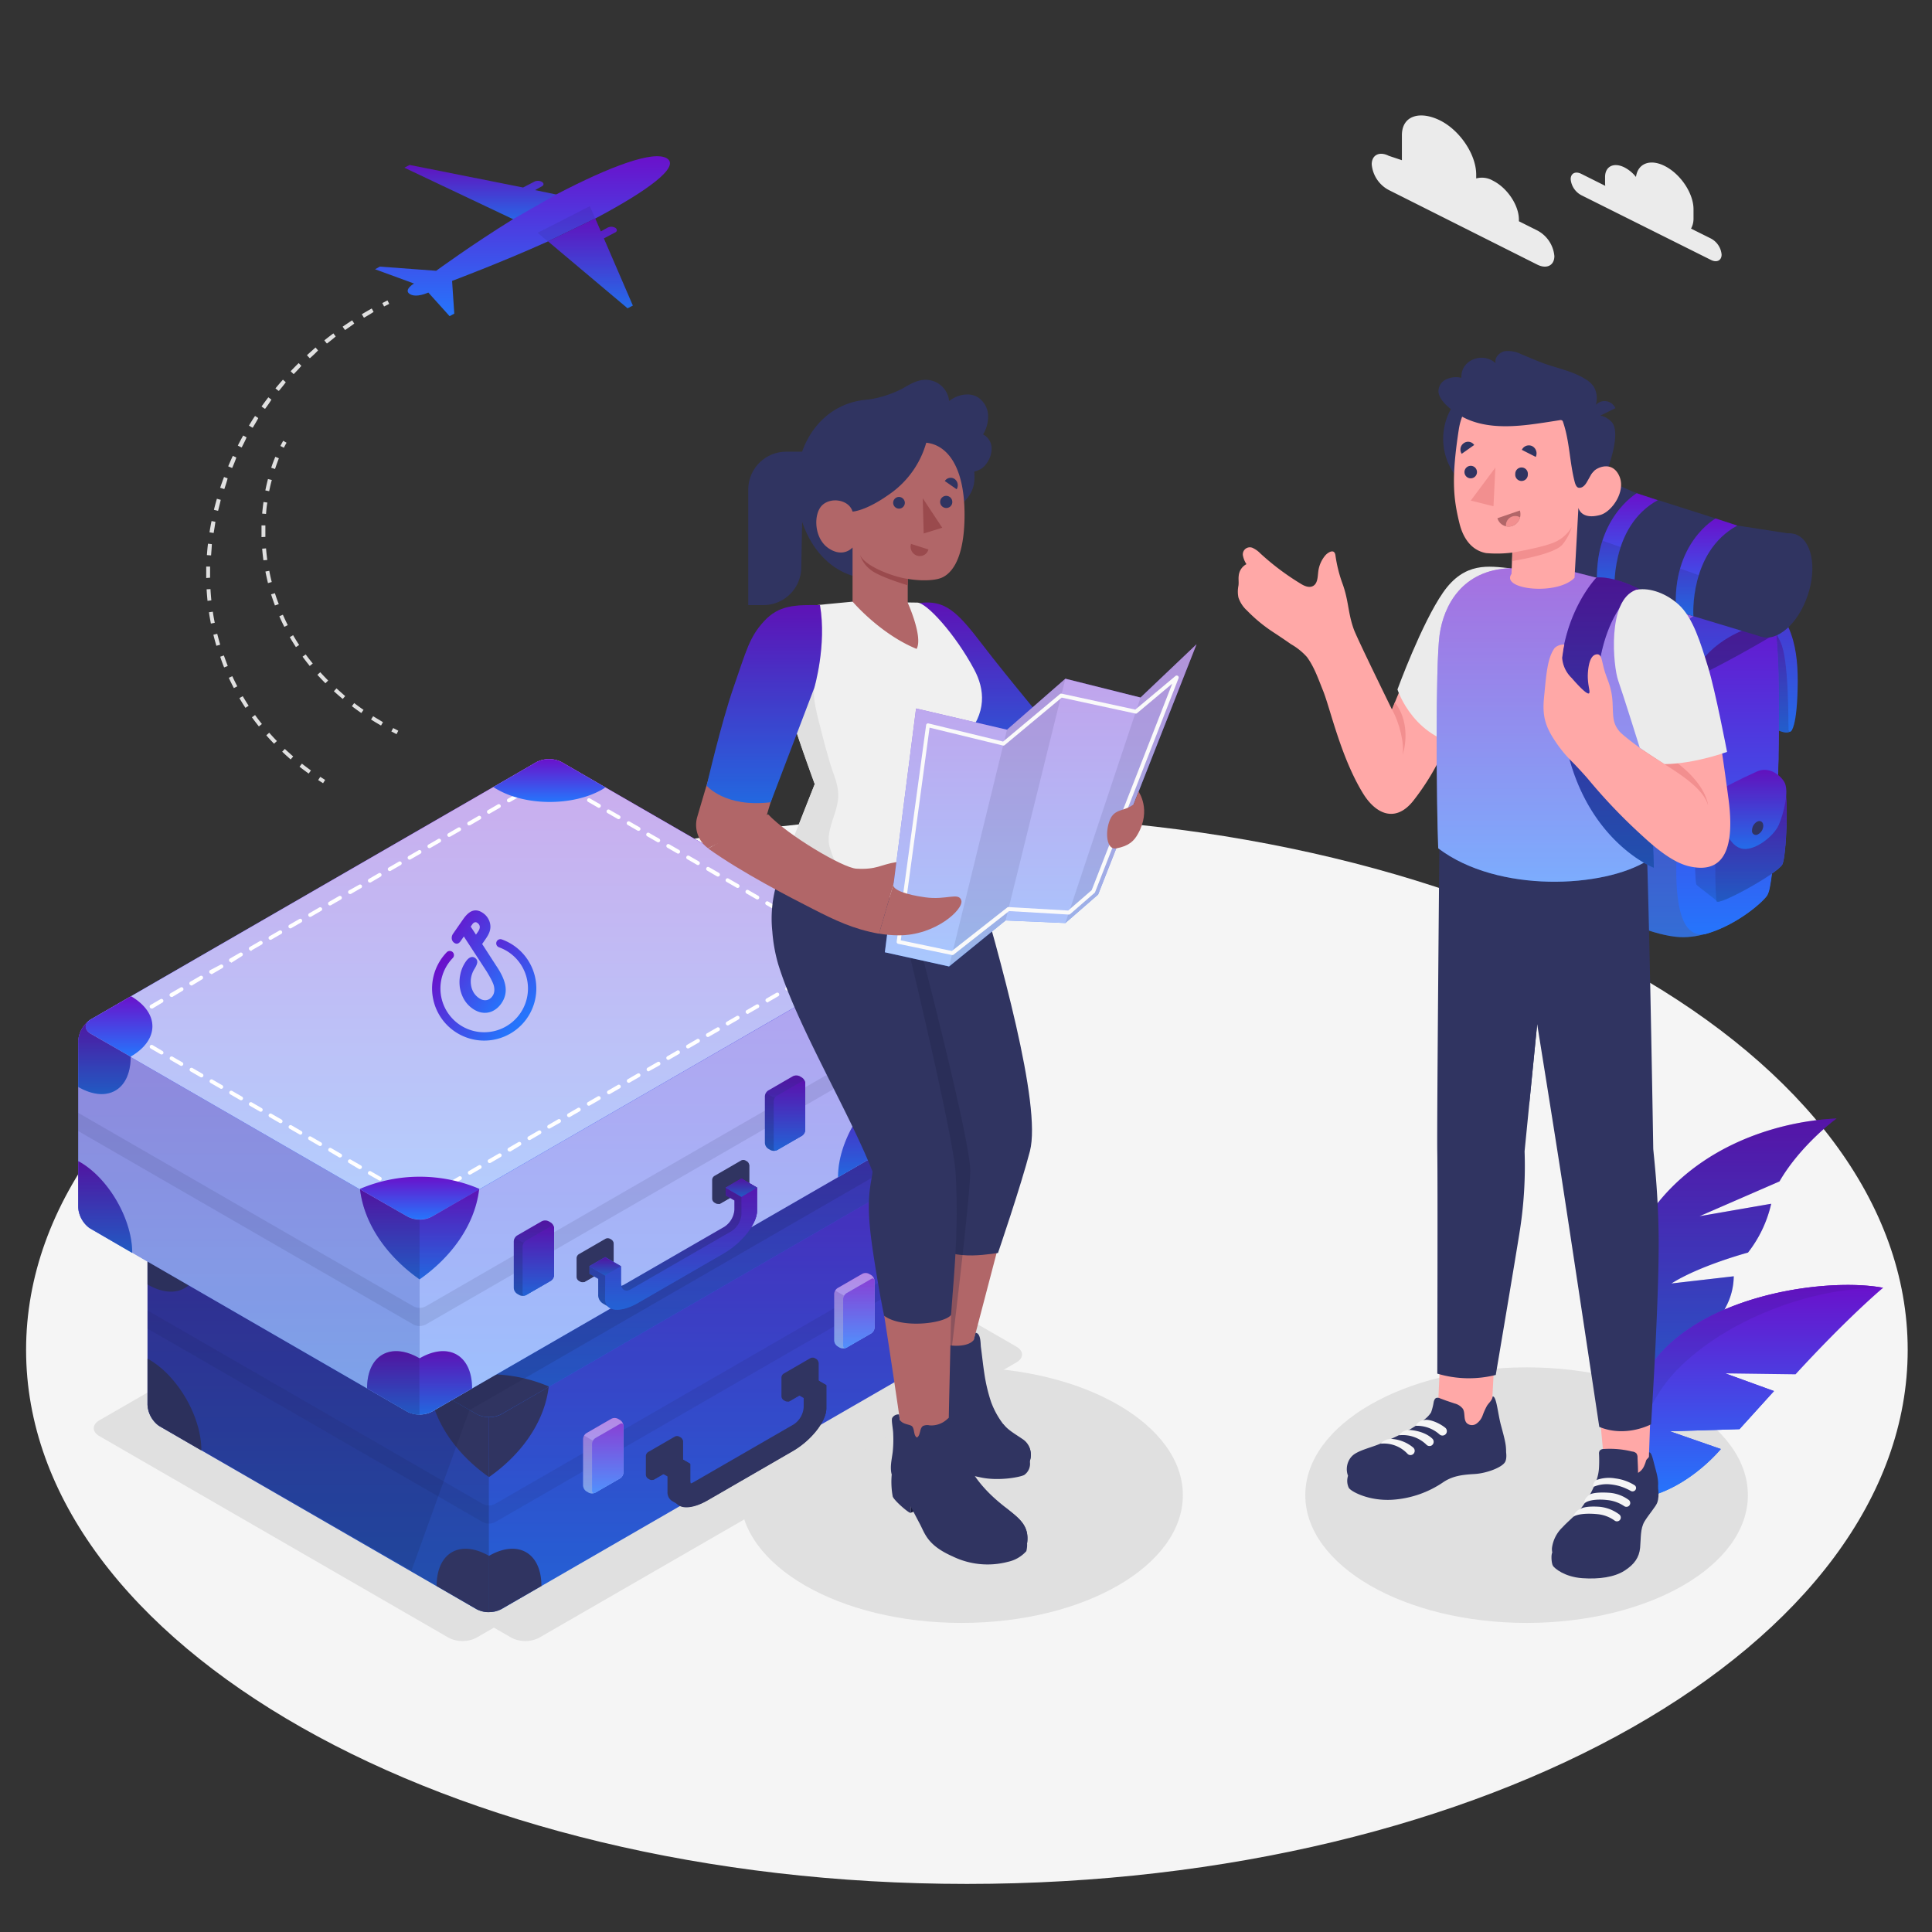 <svg width="500" height="500" fill="none" xmlns="http://www.w3.org/2000/svg"><rect width="100%" height="100%" fill="#333333" stroke="none"/><path d="M250.231 487.558c134.47 0 243.48-61.874 243.48-138.2s-109.01-138.2-243.48-138.2c-134.47 0-243.48 61.874-243.48 138.2s109.01 138.2 243.48 138.2Z" fill="#F5F5F5"/><path d="M248.851 420.009c31.63 0 57.27-14.806 57.27-33.07 0-18.264-25.64-33.07-57.27-33.07-31.629 0-57.27 14.806-57.27 33.07 0 18.264 25.641 33.07 57.27 33.07Zm146.23 0c31.629 0 57.27-14.806 57.27-33.07 0-18.264-25.641-33.07-57.27-33.07-31.63 0-57.27 14.806-57.27 33.07 0 18.264 25.64 33.07 57.27 33.07Z" fill="#E0E0E0"/><path d="m263.001 348.488-90.34-52.17a7.948 7.948 0 0 0-7.17 0l-4.54 2.62-4.54-2.62a7.948 7.948 0 0 0-7.17 0l-123.48 71.23c-2 1.14-2 3 0 4.14l90.35 52.16a7.93 7.93 0 0 0 7.17 0l4.54-2.62 4.54 2.62a7.91 7.91 0 0 0 7.16 0l123.48-71.23c2-1.14 2-2.99 0-4.13Z" fill="#E0E0E0"/><path d="m359.4 40.321 3.41 1.14v-6.46c0-5.16 4.75-6.39 9.9-3.82 5.15 2.58 9.33 8.85 9.33 14v1a5.623 5.623 0 0 1 4.33.58c3.71 1.85 6.72 6.36 6.72 10.07v.43l4.75 2.38a8.309 8.309 0 0 1 4.43 6.63c0 2.44-2 3.43-4.43 2.21l-38.44-19.31a8.315 8.315 0 0 1-4.4-6.64c0-2.44 2-3.43 4.4-2.21Zm49.86 4.684 6.18 3.09a5.812 5.812 0 0 1-.049-.71v-1.57c0-2.76 2.24-3.87 5-2.5a9.346 9.346 0 0 1 3 2.48c.46-3.46 3.599-4.76 7.409-2.85 4.13 2.07 7.48 7.08 7.48 11.21v2.32a5.376 5.376 0 0 1-.639 2.69l5.139 2.56a5.228 5.228 0 0 1 2.77 4.16c0 1.53-1.24 2.15-2.77 1.38l-33.52-16.74a5.203 5.203 0 0 1-2.77-4.15c0-1.53 1.24-2.15 2.77-1.37Z" fill="#EBEBEB"/><path d="m135.47 57.998-30.82-14.6 1.36-.71 29.36 5.84 2.95-1.53a2.136 2.136 0 0 1 1.94.08c.53.33.52.84 0 1.12l-1.8 1 10.12 2.11-13.11 6.69Z" fill="url(#a)"/><path d="m135.47 57.998-30.82-14.6 1.36-.71 29.36 5.84 2.95-1.53a2.138 2.138 0 0 1 1.94.08c.53.33.52.84 0 1.12l-1.8 1 10.12 2.11-13.11 6.69Z" fill="#1A1D3E" opacity=".1"/><path d="M144.089 50.257c13.91-7.26 25.14-11.41 28.53-9.26 3.39 2.15-4.75 8.23-18.57 15.56l-12.23 5.92c-12.25 5.52-24.82 10.22-24.82 10.22l.57 8.47-1.22.65-5.5-6.11s-3.08 1.47-4.79.39 1.09-2.72 1.09-2.72l-10.08-3.69 1.22-.69 14.59 1.08s9.31-6.81 19.9-13.36l11.31-6.46Z" fill="url(#b)"/><path d="m159.229 60.136-2.95 1.56 7.5 17.38-1.36.71-20.6-17.33 12.23-5.92 1.45 3.35 1.81-1a2.14 2.14 0 0 1 1.94.08c.53.38.52.89-.02 1.17Z" fill="url(#c)"/><path d="m159.229 60.136-2.95 1.56 7.5 17.38-1.36.71-23.28-19.54 13.51-6.88 2.85 6.52 1.81-1a2.142 2.142 0 0 1 1.94.08c.53.38.52.89-.02 1.17Z" fill="#1A1D3E" opacity=".1"/><path d="m99.4 79.317-.46-.89 1.339-.68.45.89-1.33.68ZM79.89 200.199c-.81-.58-1.6-1.17-2.37-1.78l.62-.79c.76.6 1.54 1.19 2.33 1.76l-.58.81Zm-4.66-3.66c-.74-.64-1.48-1.31-2.2-2l.68-.72c.71.66 1.44 1.32 2.17 1.95l-.65.77Zm-4.31-4.07c-.68-.7-1.36-1.43-2-2.17l.75-.67c.65.73 1.31 1.45 2 2.15l-.75.69Zm-3.92-4.47c-.62-.78-1.23-1.57-1.8-2.36l.81-.59c.56.78 1.16 1.56 1.77 2.32l-.78.63Zm-3.48-4.81a50.23 50.23 0 0 1-1.56-2.52l.86-.5c.49.83 1 1.67 1.53 2.48l-.83.54Zm-3-5.11c-.45-.87-.89-1.76-1.31-2.66l.91-.42c.41.88.84 1.76 1.29 2.62l-.89.46Zm-2.52-5.35c-.36-.91-.72-1.85-1-2.77l.94-.33c.32.91.67 1.83 1 2.73l-.94.37Zm-2-5.6c-.28-.95-.54-1.91-.78-2.86l1-.24c.24.94.49 1.88.77 2.82l-.99.28Zm-1.42-5.75c-.19-1-.36-1.95-.5-2.93l1-.14c.14 1 .31 1.92.5 2.87l-1 .2Zm-.87-5.87c-.1-1-.18-2-.24-3l1-.05c.06 1 .13 1.94.23 2.91l-.99.14Zm-.34-5.92v-2.96h1v2.88l-1 .08Zm1.18-5.85-1-.08c.07-1 .16-2 .28-2.95l1 .11c-.04.98-.13 1.95-.2 2.92h-.08Zm.67-5.81-1-.16c.16-1 .33-2 .53-2.92l1 .19c-.13.96-.3 1.96-.45 2.89h-.08Zm1.15-5.74-1-.24c.23-1 .49-1.91.76-2.87l1 .28c-.2.94-.45 1.88-.68 2.83h-.08Zm1.61-5.63-1-.32c.313-.927.646-1.857 1-2.79l.93.35c-.22.91-.54 1.84-.85 2.76h-.08Zm2-5.48-.92-.39c.38-.91.78-1.81 1.19-2.71l.91.42c-.28.89-.67 1.78-1.05 2.68h-.13Zm2.46-5.31-.89-.45c.44-.88.91-1.75 1.39-2.61l.87.48c-.34.86-.81 1.72-1.24 2.58h-.13Zm2.85-5.1-.86-.52c.51-.84 1-1.68 1.58-2.5l.84.55c-.41.8-.93 1.64-1.43 2.47h-.13Zm3.21-4.89-.81-.58c.57-.8 1.16-1.59 1.76-2.38l.79.61c-.46.78-1.04 1.57-1.61 2.35h-.13Zm3.56-4.64-.77-.63a81.7 81.7 0 0 1 1.93-2.25l.74.66c-.52.73-1.15 1.48-1.77 2.22h-.13Zm3.88-4.37-.72-.69c.67-.71 1.37-1.42 2.08-2.11l.69.71c-.56.69-1.25 1.38-1.92 2.09h-.13Zm4.18-4.1-.68-.74c.72-.66 1.46-1.31 2.22-2l.65.76c-.62.68-1.31 1.31-2.06 1.98h-.13Zm4.44-3.8-.62-.78c.77-.62 1.55-1.22 2.34-1.81l.6.8c-.66.59-1.43 1.18-2.19 1.79h-.13Zm4.69-3.5-.57-.82c.813-.56 1.632-1.11 2.46-1.65l.54.84c-.68.53-1.5 1.08-2.3 1.63h-.13Zm4.91-3.18-.52-.86c.84-.51 1.7-1 2.56-1.49l.49.88c-.69.48-1.57.97-2.4 1.47h-.13ZM83.61 202.697l-1.27-.81.55-.84 1.25.8-.53.85Zm-10.15-86.82-.89-.46c.23-.46.48-.91.72-1.34l.87.5c-.24.42-.47.85-.7 1.3Zm25.15 71.893c-.88-.52-1.74-1-2.58-1.57l.54-.85c.82.53 1.67 1 2.54 1.55l-.5.87Zm-5.1-3.24c-.84-.58-1.65-1.17-2.44-1.77l.6-.8c.78.59 1.58 1.18 2.41 1.75l-.57.82Zm-4.81-3.64c-.78-.65-1.55-1.31-2.29-2l.67-.74c.73.66 1.49 1.31 2.25 2l-.63.74Zm-4.48-4.06c-.71-.72-1.41-1.45-2.08-2.19l.74-.67c.66.72 1.35 1.45 2.05 2.15l-.71.71Zm-4.06-4.48c-.64-.79-1.27-1.6-1.85-2.4l.8-.59c.58.79 1.19 1.58 1.83 2.35l-.78.64Zm-3.58-4.88c-.55-.85-1.09-1.72-1.58-2.58l.86-.5c.49.84 1 1.7 1.56 2.53l-.84.55Zm-3-5.24c-.45-.9-.89-1.82-1.29-2.74l.92-.4c.39.9.82 1.8 1.26 2.69l-.89.45Zm-2.43-5.54c-.35-.94-.68-1.91-1-2.87l1-.3c.293.947.626 1.887 1 2.82l-1 .35Zm-1.8-5.78c-.24-1-.46-2-.66-3l1-.19c.18 1 .4 2 .64 2.9l-.98.29ZM68.17 145c-.13-1-.24-2-.32-3l1-.08c.08 1 .19 2 .32 3l-1 .08Zm-.49-6v-3.03h1v2.97l-1 .06Zm1.17-6-1-.08c.09-1 .2-2 .34-3l1 .14c-.19.94-.26 1.94-.34 2.94Zm.82-5.88-1-.2c.2-1 .43-2 .68-2.95l1 .25c-.26.91-.48 1.89-.68 2.86v.04Zm1.52-5.74-1-.32c.32-1 .68-1.93 1.06-2.84l.92.38c-.32.85-.66 1.78-.98 2.74v.04Zm31.429 68.618-1.34-.7.48-.88 1.32.69-.46.89Z" fill="#E0E0E0"/><path d="m460.522 305.753-20.69 9 18.55-3.22a32.012 32.012 0 0 1-6 12.63s-12.49 3.35-19.82 8l16.13-1.86a17.242 17.242 0 0 1-2 7.86c-.16.33-.34.67-.53 1-1.27 2.28-3.3 6.66-6.3 11.74a80.487 80.487 0 0 1-8.86 12.54 55.767 55.767 0 0 1-5.37 5.38c-.11.11-.23.21-.35.31a199.523 199.523 0 0 0-7.75-7.22c-.89-4.82-.73-16.11.62-25 5.18-34.13 35.31-46.45 57.17-47.45-.05-.02-9.32 6.82-14.8 16.29Z" fill="url(#d)"/><path opacity=".25" d="m460.522 305.753-20.69 9 18.55-3.22a32.012 32.012 0 0 1-6 12.63s-12.49 3.35-19.82 8l16.13-1.86a17.242 17.242 0 0 1-2 7.86c-.16.33-.34.67-.53 1-1.27 2.28-3.3 6.66-6.3 11.74a80.487 80.487 0 0 1-8.86 12.54 55.767 55.767 0 0 1-5.37 5.38c-.11.11-.23.21-.35.31a199.523 199.523 0 0 0-7.75-7.22c-.89-4.82-.73-16.11.62-25 5.18-34.13 35.31-46.45 57.17-47.45-.05-.02-9.32 6.82-14.8 16.29Z" fill="#1A1D3E"/><path d="M487.342 333.282c-.65.32-11.31 5.78-23.19 20.68l-17.64 1.47 12.6 4.57-8.93 9.86-18 .56 13.17 4.58s-7 8.64-17.26 11.9c-2.2-1.74-4.484-3.456-6.85-5.15-.72-.51-1.46-1-2.21-1.53v-.59a43.134 43.134 0 0 1 8.45-26.63 35.385 35.385 0 0 1 7-7.21c15.36-12.13 40.88-14.79 52.86-12.51Z" fill="url(#e)"/><path d="M487.342 333.282c-.52.44-9.16 7.7-22.66 22.39l-18.17-.24 12.6 4.57-8.93 9.86-18 .56 13.17 4.58s-7 8.64-17.26 11.9c-2.2-1.74-4.484-3.456-6.85-5.15-.72-.51-1.46-1-2.21-1.53v-.59a43.134 43.134 0 0 1 8.45-26.63 35.385 35.385 0 0 1 7-7.21c15.36-12.13 40.88-14.79 52.86-12.51Z" fill="url(#f)"/><path opacity=".1" d="M487.342 333.282c-19-.21-41 8.6-53.25 21.17a37.005 37.005 0 0 0-4.1 5 53.919 53.919 0 0 0-6.61 13.9 74.683 74.683 0 0 0-2.11 8.33c-.72-.51-1.46-1-2.21-1.53v-.59a43.132 43.132 0 0 1 8.42-26.56 35.385 35.385 0 0 1 7-7.21c15.36-12.13 40.88-14.79 52.86-12.51Z" fill="#1A1D3E"/><path d="m245.14 349.829-115.36 66.6a7.161 7.161 0 0 1-6.5 0L41.43 369.17a7.157 7.157 0 0 1-3.25-5.621v-42.95a7.147 7.147 0 0 1 3.25-5.6l115.36-66.61a7.167 7.167 0 0 1 6.5 0l81.85 47.26a7.184 7.184 0 0 1 3.25 5.62V344.2a7.205 7.205 0 0 1-3.25 5.629Z" fill="url(#g)"/><path opacity=".4" d="M126.53 366.76v50.44a6.513 6.513 0 0 1-3.25-.77l-81.86-47.26a7.175 7.175 0 0 1-3.24-5.63V320.6a7.235 7.235 0 0 1 2.65-5.21c-1.18 1-1 2.43.58 3.34L123.27 366a6.66 6.66 0 0 0 3.26.76Z" fill="#1A1D3E"/><path opacity=".2" d="M248.389 301.252v42.95a7.164 7.164 0 0 1-3.25 5.62l-115.37 66.61a6.587 6.587 0 0 1-3.24.77v-50.44a6.575 6.575 0 0 0 3.23-.78l115.37-66.6c1.67-1 1.78-2.49.34-3.54a7.23 7.23 0 0 1 2.92 5.41Z" fill="#1A1D3E"/><path d="m41.42 314.999 115.359-66.61a7.167 7.167 0 0 1 6.5 0l81.85 47.26c1.8 1 1.8 2.71 0 3.75l-115.36 66.6a7.208 7.208 0 0 1-6.5 0l-81.85-47.27c-1.8-1.04-1.8-2.73 0-3.73Z" fill="url(#h)"/><path opacity=".3" d="m41.42 314.999 115.359-66.61a7.167 7.167 0 0 1 6.5 0l81.85 47.26c1.8 1 1.8 2.71 0 3.75l-115.36 66.6a7.208 7.208 0 0 1-6.5 0l-81.85-47.27c-1.8-1.04-1.8-2.73 0-3.73Z" fill="#1A1D3E"/><path opacity=".1" d="m38.18 339.139 86.63 50a3.478 3.478 0 0 0 3.45 0l120.14-69.34v4.69l-120.14 69.36a3.48 3.48 0 0 1-3.45 0l-86.63-50v-4.71Z" fill="#1A1D3E"/><path d="M111.109 358.939v-.14a39.534 39.534 0 0 1 30.88 0v.14l-12.19 7a6.575 6.575 0 0 1-3.23.78 6.672 6.672 0 0 1-3.26-.78l-12.16-7m133.98-63.289-10.39-6c-7.41 4.34-7.39 11.32.08 15.64h.07l10.24-5.9c1.8-1.03 1.8-2.71 0-3.74ZM41.45 314.999l10.39-6c7.42 4.34 7.39 11.32-.08 15.64h-.07l-10.24-5.9c-1.79-1.07-1.79-2.74 0-3.74ZM174.6 254.91l-11.32-6.54a7.157 7.157 0 0 0-6.5 0l-11.16 6.44c.32.21.63.43 1 .63 7.5 4.33 19.67 4.33 27.17 0 .28-.17.54-.35.81-.53Z" fill="#303461"/><path d="M141.999 358.94c-1.13 9.4-7.38 17.69-15.42 23.31v-15.49a6.575 6.575 0 0 0 3.23-.78l12.19-7.04Zm103.13-59.56-10.3 5.95c0 8.61 6.09 11.09 13.57 6.77v-10.86a7.178 7.178 0 0 0-3.25-5.62l-.73-.43.73.42c1.77 1.05 1.77 2.73-.02 3.77Zm3.261 44.822v-12.11c-7.49 4.34-13.57 14.86-13.57 23.52v.16l10.69-6.21a7.256 7.256 0 0 0 2.88-5.36ZM140.119 410.45c0-8.62-6.1-12.1-13.59-7.78v14.54a6.564 6.564 0 0 0 3.23-.78l10.36-5.98Zm-13.59-43.692v15.489c-8.06-5.66-14.29-13.929-15.42-23.309l12.19 7a6.585 6.585 0 0 0 3.23.82Z" fill="#303461"/><path d="m113 410.45 10.35 6a6.567 6.567 0 0 0 3.23.78v-14.56c-7.53-4.32-13.58-.84-13.58 7.78Zm-74.43-58.61c-.13-.08-.26-.13-.39-.2v11.93a7.235 7.235 0 0 0 2.82 5.36l11.11 6.45c.04-8.67-6.04-19.21-13.54-23.54Zm2.88-33.152 10.31 5.95c0 8.61-6.1 12.1-13.58 7.79v-11.88a7.17 7.17 0 0 1 3.28-5.6c-1.79 1.05-1.8 2.7-.01 3.74Z" fill="#303461"/><path d="m158.17 367.202-6.4 3.69a1.905 1.905 0 0 0-.86 1.5v12.07a1.95 1.95 0 0 0 .86 1.5l.58.33a1.888 1.888 0 0 0 1.73 0l6.39-3.69a1.886 1.886 0 0 0 .87-1.5v-12.1a1.93 1.93 0 0 0-.86-1.5l-.58-.33a1.892 1.892 0 0 0-1.73.03Z" fill="url(#i)"/><path opacity=".5" d="m158.17 367.202-6.4 3.69a1.905 1.905 0 0 0-.86 1.5v12.07a1.95 1.95 0 0 0 .86 1.5l.58.33a1.888 1.888 0 0 0 1.73 0l6.39-3.69a1.886 1.886 0 0 0 .87-1.5v-12.1a1.93 1.93 0 0 0-.86-1.5l-.58-.33a1.892 1.892 0 0 0-1.73.03Z" fill="#fff"/><path opacity=".1" d="M153.881 386.378a1.88 1.88 0 0 1-1.53-.09l-.58-.33a1.917 1.917 0 0 1-.87-1.5v-12.07c.014-.311.107-.614.27-.88l2.3 1.35c-.16.259-.25.556-.26.86v12.07c0 .48.28.71.67.59Z" fill="#1A1D3E"/><path opacity=".1" d="M153.881 386.378a1.88 1.88 0 0 1-1.53-.09l-.58-.33a1.917 1.917 0 0 1-.87-1.5v-12.07c.014-.311.107-.614.27-.88l2.3 1.35c-.16.259-.25.556-.26.86v12.07c0 .48.28.71.67.59Z" fill="url(#j)"/><path d="M153.22 373.718v12.07c0 .56.39.78.86.5l6.39-3.69a1.883 1.883 0 0 0 .87-1.5v-12.1c0-.55-.39-.77-.86-.5l-6.4 3.69a1.912 1.912 0 0 0-.86 1.53Z" fill="url(#k)"/><path opacity=".2" d="M153.22 373.718v12.07c0 .56.39.78.86.5l6.39-3.69a1.883 1.883 0 0 0 .87-1.5v-12.1c0-.55-.39-.77-.86-.5l-6.4 3.69a1.912 1.912 0 0 0-.86 1.53Z" fill="#fff"/><path d="m223.159 329.667-6.4 3.69a1.95 1.95 0 0 0-.86 1.5v12.07a1.916 1.916 0 0 0 .87 1.5l.57.34a2.004 2.004 0 0 0 1.74 0l6.39-3.69a1.934 1.934 0 0 0 .86-1.5v-12.08a1.913 1.913 0 0 0-.86-1.5l-.58-.33a1.884 1.884 0 0 0-1.73 0Z" fill="url(#l)"/><path opacity=".5" d="m223.159 329.667-6.4 3.69a1.95 1.95 0 0 0-.86 1.5v12.07a1.916 1.916 0 0 0 .87 1.5l.57.34a2.004 2.004 0 0 0 1.74 0l6.39-3.69a1.934 1.934 0 0 0 .86-1.5v-12.08a1.913 1.913 0 0 0-.86-1.5l-.58-.33a1.884 1.884 0 0 0-1.73 0Z" fill="#fff"/><path opacity=".1" d="M218.869 348.851a1.884 1.884 0 0 1-1.53-.09l-.58-.33a1.905 1.905 0 0 1-.86-1.5v-12.07c.002-.304.089-.602.25-.86l2.31 1.33c-.157.256-.243.55-.25.85v12.07c0 .49.28.75.66.6Z" fill="#1A1D3E"/><path opacity=".1" d="M218.869 348.851a1.884 1.884 0 0 1-1.53-.09l-.58-.33a1.905 1.905 0 0 1-.86-1.5v-12.07c.002-.304.089-.602.25-.86l2.31 1.33c-.157.256-.243.55-.25.85v12.07c0 .49.28.75.66.6Z" fill="url(#m)"/><path d="M218.21 336.188v12.08c0 .55.39.77.87.5l6.39-3.69a1.908 1.908 0 0 0 .86-1.5v-12.08c0-.55-.38-.77-.86-.5l-6.4 3.69a1.95 1.95 0 0 0-.86 1.5Z" fill="url(#n)"/><path opacity=".2" d="M218.21 336.188v12.08c0 .55.39.77.87.5l6.39-3.69a1.908 1.908 0 0 0 .86-1.5v-12.08c0-.55-.38-.77-.86-.5l-6.4 3.69a1.95 1.95 0 0 0-.86 1.5Z" fill="#fff"/><path d="M176.749 373v4.89a1.276 1.276 0 0 1-.57 1l-6.92 4a1.224 1.224 0 0 1-1.15 0l-.38-.22a1.253 1.253 0 0 1-.58-1v-4.88a1.279 1.279 0 0 1 .58-1l6.92-4a1.268 1.268 0 0 1 1.14 0l.39.22a1.267 1.267 0 0 1 .57.99Z" fill="#303461"/><path d="m176.179 378.891-6.92 4c-.32.19-.58 0-.58-.33v-4.88a1.244 1.244 0 0 1 .58-1l6.92-4c.31-.18.57 0 .57.33v4.89a1.286 1.286 0 0 1-.57.99Zm35.66-26.181v4.88a1.262 1.262 0 0 1-.58 1l-6.92 4a1.271 1.271 0 0 1-1.14 0l-.38-.22a1.28 1.28 0 0 1-.58-1v-4.88a1.248 1.248 0 0 1 .58-1l6.91-4a1.287 1.287 0 0 1 1.15 0l.38.22a1.278 1.278 0 0 1 .58 1Z" fill="#303461"/><path d="m211.259 358.639-6.92 4c-.31.18-.57 0-.57-.33v-4.89a1.286 1.286 0 0 1 .57-1l6.92-4c.32-.18.58 0 .58.33v4.89a1.262 1.262 0 0 1-.58 1Z" fill="#303461"/><path d="m209.81 356.14-4.09 2.36v2l2.27 1.31v2.32a5.765 5.765 0 0 1-2.59 4.51l-26 15a2.793 2.793 0 0 1-.69.28 2.586 2.586 0 0 1-.1-.72v-4.4l-1.81-1.05-2.26-1.3-4.07 2.34v2l2.28 1.31v4a2.623 2.623 0 0 0 1 2.23c.36.26 1.74 1 2 1.2 1.51.9 4.27.49 7.45-1.34l22-12.72c4.78-2.76 8.66-7.71 8.66-11v-6l-4.05-2.33Z" fill="#303461"/><path d="M174.53 387.271c0 3.33 3.87 3.79 8.66 1l22-12.72c4.78-2.76 8.66-7.71 8.66-11v-6l-4-2.36-4.09 2.36 4.09 2.36v4.37a5.745 5.745 0 0 1-2.59 4.5l-26 15c-1.44.83-2.6.16-2.6-1.5v-4.4l-4.08-2.35-4.07 2.34 4.09 2.36-.07 6.04Z" fill="#303461"/><path d="m209.81 356.142-4.08 2.37 4.09 2.35 4.03-2.36-4.04-2.36Zm-35.301 20.388-4.07 2.34 4.09 2.36 4.06-2.35-4.08-2.35Z" fill="#303461"/><path opacity=".15" d="m121.478 364.929-83.3-48.21v46.82a7.248 7.248 0 0 0 2.82 5.31l65.5 37.58 14.98-41.5Z" fill="#1A1D3E"/><path opacity=".15" d="m236.768 294.621-80.05-46.21-115.3 66.59c-1.8 1-1.8 2.71 0 3.75l80.05 46.21 115.3-66.57c1.79-1.05 1.79-2.73 0-3.77Z" fill="#1A1D3E"/><path d="m227.197 298.69-115.36 66.61a7.221 7.221 0 0 1-6.5 0L23.487 318a7.215 7.215 0 0 1-3.25-5.63v-42.9a7.187 7.187 0 0 1 3.25-5.63l115.36-66.61a7.221 7.221 0 0 1 6.5 0l81.85 47.26a7.183 7.183 0 0 1 3.25 5.63v42.95a7.15 7.15 0 0 1-3.25 5.62Z" fill="url(#o)"/><path opacity=".45" d="M108.597 315.63v50.44a6.513 6.513 0 0 1-3.25-.77L23.487 318a7.184 7.184 0 0 1-3.24-5.63v-42.9a7.23 7.23 0 0 1 2.65-5.21c-1.18 1-1 2.43.58 3.34l81.86 47.25a6.67 6.67 0 0 0 3.26.78Z" fill="#fff"/><path opacity=".1" d="M108.597 315.63v50.44a6.513 6.513 0 0 1-3.25-.77L23.487 318a7.184 7.184 0 0 1-3.24-5.63v-42.9a7.23 7.23 0 0 1 2.65-5.21c-1.18 1-1 2.43.58 3.34l81.86 47.25a6.67 6.67 0 0 0 3.26.78Z" fill="#1A1D3E"/><path opacity=".55" d="M230.458 250.121v42.95a7.17 7.17 0 0 1-3.25 5.62l-115.37 66.61a6.566 6.566 0 0 1-3.24.77v-50.44a6.564 6.564 0 0 0 3.23-.78l115.37-66.6c1.67-1 1.78-2.49.34-3.54a7.232 7.232 0 0 1 2.92 5.41Z" fill="#fff"/><path d="m23.478 263.84 115.37-66.61a7.2 7.2 0 0 1 6.49 0l81.86 47.26c1.79 1 1.79 2.72 0 3.75l-115.37 66.61a7.15 7.15 0 0 1-6.49 0l-81.86-47.26c-1.79-1.03-1.79-2.71 0-3.75Z" fill="url(#p)"/><path opacity=".65" d="m23.478 263.84 115.37-66.61a7.2 7.2 0 0 1 6.49 0l81.86 47.26c1.79 1 1.79 2.72 0 3.75l-115.37 66.61a7.15 7.15 0 0 1-6.49 0l-81.86-47.26c-1.79-1.03-1.79-2.71 0-3.75Z" fill="#fff"/><path d="M31.528 266.998a.578.578 0 0 1-.25-.07l-2.05-1.18 2.05-1.19a.502.502 0 0 1 .5.87l-.55.32.55.31a.512.512 0 0 1 .18.69.5.5 0 0 1-.43.25Zm2.571-3.001a.498.498 0 0 1-.458-.688.502.502 0 0 1 .208-.242l2.57-1.48a.51.51 0 0 1 .397-.085.509.509 0 0 1 .33.238.503.503 0 0 1-.06.584.505.505 0 0 1-.167.123l-2.57 1.49a.571.571 0 0 1-.25.06Zm5.13-3a.498.498 0 0 1-.458-.688.502.502 0 0 1 .208-.242l2.57-1.49a.502.502 0 0 1 .5.87l-2.57 1.55a.426.426 0 0 1-.25 0Zm5.14-3a.498.498 0 0 1-.458-.688.502.502 0 0 1 .208-.242l2.57-1.48a.51.51 0 0 1 .397-.085.509.509 0 0 1 .33.238.503.503 0 0 1-.06.584.506.506 0 0 1-.167.123l-2.57 1.55a.581.581 0 0 1-.25.05v-.05Zm5.13-3a.498.498 0 0 1-.458-.688.502.502 0 0 1 .208-.242l2.57-1.49a.502.502 0 0 1 .5.87l-2.57 1.55a.429.429 0 0 1-.25.09v-.09Zm5.14-3a.498.498 0 0 1-.458-.688.502.502 0 0 1 .208-.242l2.61-1.36a.51.51 0 0 1 .397-.085.509.509 0 0 1 .33.238.505.505 0 0 1 .043.404.494.494 0 0 1-.27.303l-2.57 1.49a.571.571 0 0 1-.29.06v-.12Zm5.13-3a.493.493 0 0 1-.43-.25.5.5 0 0 1 .18-.68l2.57-1.49a.51.51 0 0 1 .38-.049.498.498 0 0 1 .267.79.508.508 0 0 1-.147.129l-2.59 1.64a.428.428 0 0 1-.23.07v-.16Zm5.14-3a.493.493 0 0 1-.43-.25.51.51 0 0 1 .18-.69l2.57-1.48a.482.482 0 0 1 .378-.054.496.496 0 0 1 .302.234.51.51 0 0 1-.18.69l-2.57 1.48a.591.591 0 0 1-.25.27v-.2Zm151.67-1.57a.542.542 0 0 1-.25-.06l-2.57-1.49a.497.497 0 0 1-.291-.51.5.5 0 0 1 .791-.35l2.57 1.48a.501.501 0 0 1-.25.93Zm-146.58-1.2a.493.493 0 0 1-.43-.25.5.5 0 0 1 .18-.68l2.57-1.48a.504.504 0 0 1 .638.204.502.502 0 0 1-.138.656l-2.57 1.48a.426.426 0 0 1-.25.07Zm141.4-1.56a.47.47 0 0 1-.25-.07l-2.57-1.48a.5.5 0 0 1-.234-.302.483.483 0 0 1 .054-.378.514.514 0 0 1 .68-.19l2.57 1.49a.501.501 0 0 1-.25.93Zm-136.26-1.4a.493.493 0 0 1-.43-.25.51.51 0 0 1 .18-.69l2.57-1.48a.482.482 0 0 1 .378-.054.496.496 0 0 1 .302.234.51.51 0 0 1-.18.69l-2.57 1.48a.6.6 0 0 1-.21.07h-.04Zm131.13-1.57a.507.507 0 0 1-.25-.06l-2.57-1.48a.513.513 0 0 1-.18-.69.5.5 0 0 1 .302-.234.488.488 0 0 1 .378.054l2.57 1.48a.502.502 0 0 1 .18.68.48.48 0 0 1-.39.25h-.04Zm-126-1.4a.498.498 0 0 1-.458-.688.502.502 0 0 1 .208-.242l2.56-1.48a.51.51 0 0 1 .397-.085.509.509 0 0 1 .33.238.503.503 0 0 1-.06.584.505.505 0 0 1-.167.123l-2.56 1.48a.476.476 0 0 1-.2.07h-.05Zm120.85-1.56a.47.47 0 0 1-.25-.07l-2.57-1.48a.5.5 0 0 1-.234-.302.483.483 0 0 1 .054-.378.514.514 0 0 1 .68-.19l2.57 1.49a.501.501 0 0 1-.25.93Zm-115.72-1.4a.493.493 0 0 1-.43-.25.51.51 0 0 1 .18-.69l2.57-1.48a.482.482 0 0 1 .378-.054.496.496 0 0 1 .302.234.51.51 0 0 1-.18.69l-2.57 1.48a.548.548 0 0 1-.2.07h-.05Zm110.6-1.56a.546.546 0 0 1-.25-.07l-2.57-1.48a.513.513 0 0 1-.18-.69.5.5 0 0 1 .302-.234.488.488 0 0 1 .378.054l2.57 1.48a.513.513 0 0 1 .18.69.496.496 0 0 1-.43.25Zm-105.42-1.41a.493.493 0 0 1-.43-.25.5.5 0 0 1 .18-.68l2.57-1.44a.51.51 0 0 1 .397-.085.509.509 0 0 1 .33.238.503.503 0 0 1-.06.584.505.505 0 0 1-.167.123l-2.57 1.48a.43.43 0 0 1-.25.03Zm100.32-1.56a.47.47 0 0 1-.25-.07l-2.57-1.48a.497.497 0 0 1-.291-.51.5.5 0 0 1 .791-.35l2.57 1.48a.501.501 0 0 1-.25.93Zm-95.18-1.4a.493.493 0 0 1-.43-.25.51.51 0 0 1 .18-.69l2.53-1.47a.482.482 0 0 1 .378-.054.496.496 0 0 1 .302.234.51.51 0 0 1-.18.69l-2.5 1.47a.468.468 0 0 1-.28.07Zm90.05-1.56a.523.523 0 0 1-.25-.07l-2.52-1.48a.513.513 0 0 1-.18-.69.5.5 0 0 1 .302-.234.488.488 0 0 1 .378.054l2.57 1.48a.513.513 0 0 1 .18.69.502.502 0 0 1-.48.25Zm-84.91-1.41a.498.498 0 0 1-.478-.37.502.502 0 0 1 .228-.56l2.56-1.48a.505.505 0 0 1 .397-.085.508.508 0 0 1 .329.238.515.515 0 0 1 .065.197.491.491 0 0 1-.291.51l-2.56 1.48a.47.47 0 0 1-.25.07Zm79.77-1.56a.47.47 0 0 1-.25-.07l-2.57-1.48a.498.498 0 0 1-.138-.656.5.5 0 0 1 .638-.204l2.57 1.48a.501.501 0 0 1-.25.93Zm-74.63-1.4a.496.496 0 0 1-.43-.25.513.513 0 0 1 .18-.69l2.57-1.48a.484.484 0 0 1 .378-.054.5.5 0 0 1 .302.234.513.513 0 0 1-.18.69l-2.57 1.48a.453.453 0 0 1-.25.07Zm69.51-1.56a.453.453 0 0 1-.25-.07l-2.57-1.48a.502.502 0 0 1 .5-.87l2.57 1.48a.513.513 0 0 1 .18.69.508.508 0 0 1-.44.25h.01Zm-64.38-1.41a.496.496 0 0 1-.48-.627.501.501 0 0 1 .23-.303l2.57-1.48a.503.503 0 0 1 .638.204.5.5 0 0 1-.138.656l-2.57 1.49a.513.513 0 0 1-.26.06h.01Zm59.23-1.51a.47.47 0 0 1-.25-.07l-2.57-1.48a.497.497 0 0 1-.291-.51.5.5 0 0 1 .791-.35l2.57 1.48a.501.501 0 0 1-.25.93Zm-54.1-1.4a.498.498 0 0 1-.478-.37.502.502 0 0 1 .228-.56l2.57-1.49a.502.502 0 0 1 .5.87l-2.57 1.48a.473.473 0 0 1-.25.02v.05Zm49-1.56a.425.425 0 0 1-.25-.07l-2.57-1.48a.513.513 0 0 1-.18-.69.502.502 0 0 1 .68-.18l2.57 1.48a.513.513 0 0 1 .18.69.497.497 0 0 1-.46.21l.03.04Zm-43.83-1.41a.498.498 0 0 1-.478-.37.502.502 0 0 1 .228-.56l2.56-1.48a.505.505 0 0 1 .397-.085.508.508 0 0 1 .329.238.515.515 0 0 1 .065.197.491.491 0 0 1-.291.51l-2.56 1.49a.565.565 0 0 1-.28.01l.03.05Zm38.66-1.63a.47.47 0 0 1-.25-.07l-2.57-1.48a.497.497 0 0 1-.291-.51.5.5 0 0 1 .791-.35l2.57 1.48a.501.501 0 0 1-.25.93Zm-33.56-1.4a.498.498 0 0 1-.478-.37.502.502 0 0 1 .228-.56l2.57-1.49a.512.512 0 0 1 .68.19.483.483 0 0 1 .054.378.48.48 0 0 1-.234.302l-2.57 1.48a.445.445 0 0 1-.25.09v-.02Zm28.47-1.54a.45.45 0 0 1-.25-.07l-2.57-1.48a.502.502 0 0 1 .5-.87l2.57 1.48a.513.513 0 0 1 .18.69.496.496 0 0 1-.43.25Zm-23.3-1.41a.496.496 0 0 1-.48-.627.501.501 0 0 1 .23-.303l2.57-1.48a.503.503 0 0 1 .638.204.5.5 0 0 1-.138.656l-2.57 1.49a.515.515 0 0 1-.29.06h.04Zm18.16-1.56a.572.572 0 0 1-.25-.06l-2.61-1.49a.498.498 0 0 1-.138-.656.5.5 0 0 1 .638-.204l2.57 1.48a.501.501 0 0 1-.25.93h.04Zm-13-1.4a.498.498 0 0 1-.478-.37.502.502 0 0 1 .228-.56l2.57-1.49a.502.502 0 0 1 .5.87l-2.57 1.48a.452.452 0 0 1-.31.07h.06Zm7.89-1.56a.425.425 0 0 1-.25-.07l-1.89-1.06h-.52a.53.53 0 0 1-.509-.675.468.468 0 0 1 .419-.325h.09c.34-.011.68.043 1 .16l1.86 1.08a.501.501 0 0 1-.25.93l.05-.04Zm74.399 44.492a.508.508 0 0 1-.503-.435.48.48 0 0 1 .103-.37.49.49 0 0 1 .15-.125l.54-.32-.54-.32a.5.5 0 0 1-.19-.68.507.507 0 0 1 .69-.18l2 1.18-2 1.18a.476.476 0 0 1-.25.07Zm-110.57 63.51a2.585 2.585 0 0 1-1-.17l-1.86-1.07a.522.522 0 0 1-.148-.129.522.522 0 0 1-.087-.175.508.508 0 0 1 .354-.615.495.495 0 0 1 .381.049l1.83 1.06s.2.05.51.05a.52.52 0 0 1 .519.675.47.47 0 0 1-.419.325h-.08Zm2.73-1.25a.509.509 0 0 1-.43-.25.51.51 0 0 1 .18-.69l2.57-1.48a.502.502 0 0 1 .5.87l-2.57 1.48a.47.47 0 0 1-.25.07Zm-7.89-1.41a.568.568 0 0 1-.25-.06l-2.56-1.49a.503.503 0 0 1-.087-.861.515.515 0 0 1 .397-.084.51.51 0 0 1 .19.085l2.56 1.48a.497.497 0 0 1 .228.56.507.507 0 0 1-.478.37Zm13-1.56a.498.498 0 0 1-.478-.37.502.502 0 0 1 .228-.56l2.57-1.48a.505.505 0 0 1 .397-.085.5.5 0 0 1 .103.945l-2.57 1.48a.429.429 0 0 1-.23.07h-.02Zm-18.15-1.4a.45.45 0 0 1-.25-.07l-2.55-1.44a.486.486 0 0 1-.246-.496.514.514 0 0 1 .745-.374l2.57 1.49a.498.498 0 0 1 .052.825.498.498 0 0 1-.301.105l-.02-.04Zm23.31-1.51a.498.498 0 0 1-.478-.37.502.502 0 0 1 .228-.56l2.57-1.49a.502.502 0 0 1 .5.87l-2.57 1.48a.47.47 0 0 1-.25.07Zm-28.42-1.41a.507.507 0 0 1-.25-.06l-2.57-1.53a.505.505 0 0 1-.291-.51.5.5 0 0 1 .79-.35l2.57 1.48a.502.502 0 0 1 .18.68.507.507 0 0 1-.43.24v.05Zm33.55-1.59a.509.509 0 0 1-.43-.25.497.497 0 0 1 .18-.68l2.57-1.48a.505.505 0 0 1 .397-.085.5.5 0 0 1 .103.945l-2.53 1.47a.515.515 0 0 1-.29.08Zm-38.71-1.42a.45.45 0 0 1-.25-.07l-2.55-1.51a.486.486 0 0 1-.245-.496.514.514 0 0 1 .745-.374l2.57 1.49a.498.498 0 0 1 .05.825.499.499 0 0 1-.3.105l-.02.03Zm43.85-1.58a.498.498 0 0 1-.478-.37.502.502 0 0 1 .228-.56l2.57-1.49a.502.502 0 0 1 .5.87l-2.57 1.55a.462.462 0 0 1-.25 0Zm-49-1.41a.57.57 0 0 1-.25-.06l-2.56-1.49a.505.505 0 0 1-.291-.51.5.5 0 0 1 .79-.35l2.56 1.48a.498.498 0 0 1 .052.825.499.499 0 0 1-.301.105Zm54.15-1.54a.498.498 0 0 1-.478-.37.502.502 0 0 1 .228-.56l2.56-1.48a.505.505 0 0 1 .397-.085.5.5 0 0 1 .103.945l-2.57 1.5a.571.571 0 0 1-.24.05Zm-59.24-1.4a.45.45 0 0 1-.25-.07l-2.57-1.48a.486.486 0 0 1-.246-.496.514.514 0 0 1 .745-.374l2.56 1.49a.498.498 0 0 1 .052.825.498.498 0 0 1-.301.105h.01Zm64.37-1.56a.498.498 0 0 1-.478-.37.502.502 0 0 1 .228-.56l2.57-1.49a.502.502 0 0 1 .5.87l-2.58 1.46a.472.472 0 0 1-.25.09h.01Zm-69.51-1.41a.57.57 0 0 1-.25-.06l-2.56-1.49a.505.505 0 0 1-.291-.51.5.5 0 0 1 .79-.35l2.56 1.48a.499.499 0 0 1 .19.68.51.51 0 0 1-.45.25h.01Zm74.64-1.56a.509.509 0 0 1-.43-.25.497.497 0 0 1 .18-.68l2.57-1.48a.503.503 0 0 1 .638.204.503.503 0 0 1-.138.656l-2.57 1.49a.513.513 0 0 1-.26.06h.01Zm-79.77-1.4a.45.45 0 0 1-.25-.07l-2.57-1.48a.486.486 0 0 1-.246-.496.514.514 0 0 1 .745-.374l2.57 1.49a.498.498 0 0 1 .052.825.499.499 0 0 1-.301.105Zm84.91-1.56a.498.498 0 0 1-.478-.37.502.502 0 0 1 .228-.56l2.57-1.49a.502.502 0 0 1 .5.87l-2.57 1.48a.477.477 0 0 1-.26.07h.01Zm-90-1.41a.57.57 0 0 1-.25-.06l-2.56-1.48a.521.521 0 0 1-.19-.69.513.513 0 0 1 .69-.18l2.56 1.48a.498.498 0 0 1 .05.825.499.499 0 0 1-.3.105Zm95.19-1.56a.498.498 0 0 1-.478-.37.502.502 0 0 1 .228-.56l2.56-1.48a.512.512 0 0 1 .69.18.52.52 0 0 1-.19.69l-2.56 1.48a.565.565 0 0 1-.31.06h.06Zm-100.32-1.4a.45.45 0 0 1-.25-.07l-2.57-1.48a.5.5 0 0 1 .5-.86l2.57 1.48a.498.498 0 0 1 .05.825.499.499 0 0 1-.3.105Zm105.45-1.56a.498.498 0 0 1-.478-.37.502.502 0 0 1 .228-.56l2.57-1.48a.503.503 0 0 1 .638.204.503.503 0 0 1-.138.656l-2.57 1.48a.47.47 0 0 1-.31.07h.06Zm-110.59-1.4a.592.592 0 0 1-.25-.07l-2.56-1.48a.507.507 0 0 1-.248-.5.5.5 0 0 1 .748-.37l2.56 1.48a.496.496 0 0 1 .246.569.5.5 0 0 1-.496.371Zm115.72-1.56a.502.502 0 0 1-.481-.632.513.513 0 0 1 .231-.308l2.57-1.48a.478.478 0 0 1 .183-.065.502.502 0 0 1 .37.097.515.515 0 0 1 .177.53.508.508 0 0 1-.23.308l-2.67 1.48a.522.522 0 0 1-.21.07h.06Zm-120.91-1.41a.45.45 0 0 1-.25-.07l-2.57-1.48a.5.5 0 0 1 .5-.86l2.57 1.48a.498.498 0 0 1 .05.825.499.499 0 0 1-.3.105Zm126-1.56a.498.498 0 0 1-.478-.37.502.502 0 0 1 .228-.56l2.57-1.48a.503.503 0 0 1 .638.204.503.503 0 0 1-.138.656l-2.57 1.48a.451.451 0 0 1-.26.07h.01Zm-131.14-1.4a.592.592 0 0 1-.25-.07l-2.55-1.48a.521.521 0 0 1-.19-.69.513.513 0 0 1 .69-.18l2.55 1.52a.51.51 0 0 1 .19.69.5.5 0 0 1-.44.21Zm136.27-1.56a.5.5 0 0 1-.44-.25.512.512 0 0 1 .19-.69l2.56-1.48a.513.513 0 0 1 .69.18.52.52 0 0 1-.19.69l-2.56 1.48a.593.593 0 0 1-.25.07Zm-141.4-1.41a.45.45 0 0 1-.25-.07l-2.57-1.48a.5.5 0 0 1 .5-.86l2.57 1.48a.498.498 0 0 1 .05.825.499.499 0 0 1-.3.105Zm146.53-1.56a.498.498 0 0 1-.478-.37.502.502 0 0 1 .228-.56l2.57-1.48a.505.505 0 0 1 .397-.085.5.5 0 0 1 .103.945l-2.57 1.48a.453.453 0 0 1-.25.07Zm5.13-3a.509.509 0 0 1-.43-.25.513.513 0 0 1 .18-.69l2.57-1.48a.513.513 0 0 1 .69.18.52.52 0 0 1-.19.69l-2.57 1.48a.528.528 0 0 1-.25.11v-.04Zm5.14-3a.498.498 0 0 1-.478-.37.502.502 0 0 1 .228-.56l2.57-1.48a.503.503 0 0 1 .638.204.503.503 0 0 1-.138.656l-2.57 1.48a.449.449 0 0 1-.25.14v-.07Zm5.14-3a.5.5 0 0 1-.44-.25.512.512 0 0 1 .19-.69l2.56-1.48a.508.508 0 0 1 .381-.049.502.502 0 0 1 .119.919l-2.56 1.48a.473.473 0 0 1-.25.18v-.11Zm5.13-3a.498.498 0 0 1-.478-.37.502.502 0 0 1 .228-.56l2.57-1.48a.505.505 0 0 1 .397-.085.5.5 0 0 1 .103.945l-2.56 1.63a.546.546 0 0 1-.26.06v-.14Zm5.14-3a.51.51 0 0 1-.504-.435.498.498 0 0 1 .103-.37.505.505 0 0 1 .151-.125l2.56-1.49a.508.508 0 0 1 .381-.049.502.502 0 0 1 .119.919l-2.56 1.48a.474.474 0 0 1-.25.25v-.18Zm5.13-3a.498.498 0 0 1-.478-.37.502.502 0 0 1 .228-.56l2.57-1.48a.503.503 0 0 1 .638.204.503.503 0 0 1-.138.656l-2.57 1.49a.542.542 0 0 1-.26.27l.01-.21Z" fill="#fff"/><path opacity=".1" d="m20.237 287.999 86.63 50a3.429 3.429 0 0 0 3.45 0l120.15-69.35v4.69l-120.15 69.37a3.426 3.426 0 0 1-3.45 0l-86.63-50v-4.71Z" fill="#1A1D3E"/><path d="M93.178 307.811v-.14a39.534 39.534 0 0 1 30.88 0v.14l-12.19 7a6.575 6.575 0 0 1-3.23.78 6.659 6.659 0 0 1-3.26-.78l-12.16-7" fill="url(#q)"/><path d="m227.198 244.51-10.39-6c-7.42 4.33-7.4 11.32.08 15.63h.06l10.25-5.91c1.8-1 1.8-2.68 0-3.72Z" fill="url(#r)"/><path d="m23.507 263.819 10.39-6c7.42 4.33 7.4 11.32-.08 15.63h-.06l-10.25-5.91c-1.79-1-1.79-2.68 0-3.72Z" fill="url(#s)"/><path d="m156.658 203.77-11.321-6.54a7.197 7.197 0 0 0-6.489 0l-11.16 6.45c.31.21.63.42 1 .62 7.51 4.33 19.669 4.33 27.179 0 .26-.17.521-.3.791-.53Z" fill="url(#t)"/><path d="M123.997 307.807c-1.13 9.4-7.38 17.68-15.42 23.3v-15.48a6.564 6.564 0 0 0 3.23-.78l12.19-7.04Z" fill="url(#u)"/><path d="m227.198 248.252-10.31 5.94c0 8.62 6.09 11.09 13.58 6.78v-10.86a7.178 7.178 0 0 0-3.25-5.62l-.73-.43.73.42c1.78 1.05 1.78 2.73-.02 3.77Z" fill="url(#v)"/><path d="M230.449 293.07V281c-7.49 4.34-13.56 14.86-13.56 23.52a.965.965 0 0 0 0 .17l10.69-6.209a7.236 7.236 0 0 0 2.87-5.411Z" fill="url(#w)"/><path d="M122.178 359.321c0-8.62-6.1-12.11-13.58-7.79v14.54a6.575 6.575 0 0 0 3.23-.78l10.35-5.97Z" fill="url(#x)"/><path d="M123.997 307.81c-1.13 9.4-7.38 17.68-15.42 23.3v-15.48a6.575 6.575 0 0 0 3.23-.78l12.19-7.04Zm103.199-59.56-10.31 5.94c0 8.62 6.09 11.09 13.58 6.78v-10.86a7.17 7.17 0 0 0-3.25-5.62l-.73-.43.73.42c1.78 1.05 1.78 2.73-.02 3.77Zm3.251 44.82V281c-7.49 4.34-13.56 14.86-13.56 23.52a1.206 1.206 0 0 0 0 .17l10.69-6.209a7.227 7.227 0 0 0 2.87-5.411Zm-108.271 66.251c0-8.62-6.1-12.11-13.58-7.79v14.54a6.575 6.575 0 0 0 3.23-.78l10.35-5.97Z" opacity=".15" fill="#1A1D3E"/><path d="M108.598 315.627v15.48c-8.06-5.66-14.29-13.92-15.42-23.3l12.19 7a6.561 6.561 0 0 0 3.23.82Z" fill="url(#y)"/><path d="m94.998 359.321 10.36 6a6.575 6.575 0 0 0 3.23.78v-14.57c-7.48-4.32-13.59-.83-13.59 7.79Z" fill="url(#z)"/><path d="m20.627 300.7-.39-.2v11.93a7.246 7.246 0 0 0 2.87 5.36l11.11 6.46c0-8.68-6.09-19.25-13.59-23.55Z" fill="url(#A)"/><path d="m23.507 267.561 10.31 5.94c0 8.62-6.09 12.11-13.58 7.79v-11.87a7.203 7.203 0 0 1 3.29-5.61c-1.79 1.03-1.81 2.71-.02 3.75Z" fill="url(#B)"/><path d="M108.598 315.632v15.48c-8.06-5.66-14.29-13.92-15.42-23.3l12.19 7a6.58 6.58 0 0 0 3.23.82Zm-13.601 43.691 10.36 6a6.575 6.575 0 0 0 3.23.78v-14.57c-7.48-4.32-13.59-.83-13.59 7.79Zm-74.37-58.619-.39-.2v11.93a7.255 7.255 0 0 0 2.87 5.36l11.11 6.46c0-8.68-6.09-19.25-13.59-23.55Zm2.88-33.142 10.31 5.941c0 8.62-6.09 12.11-13.58 7.79v-11.87a7.196 7.196 0 0 1 3.29-5.611c-1.79 1.03-1.81 2.711-.02 3.75Z" opacity=".3" fill="#1A1D3E"/><path d="m140.228 316.06-6.39 3.69a1.92 1.92 0 0 0-.87 1.5v12.07a1.884 1.884 0 0 0 .87 1.5l.57.34a1.988 1.988 0 0 0 1.74 0l6.39-3.69c.251-.164.46-.386.609-.647.15-.26.236-.552.251-.853V317.9a1.889 1.889 0 0 0-.86-1.5l-.58-.34a2.008 2.008 0 0 0-1.73 0Z" fill="url(#C)"/><path opacity=".3" d="m140.228 316.06-6.39 3.69a1.92 1.92 0 0 0-.87 1.5v12.07a1.884 1.884 0 0 0 .87 1.5l.57.34a1.988 1.988 0 0 0 1.74 0l6.39-3.69c.251-.164.46-.386.609-.647.15-.26.236-.552.251-.853V317.9a1.889 1.889 0 0 0-.86-1.5l-.58-.34a2.008 2.008 0 0 0-1.73 0Z" fill="#1A1D3E"/><path opacity=".1" d="M135.998 335.248a1.891 1.891 0 0 1-1.53-.09l-.58-.33a1.926 1.926 0 0 1-.87-1.5v-12.07a1.84 1.84 0 0 1 .27-.88l2.3 1.35c-.16.259-.25.556-.26.86v12.07c-.05.48.23.71.67.59Z" fill="#1A1D3E"/><path d="M135.278 322.591v12.07c0 .55.39.77.87.5l6.39-3.69a1.905 1.905 0 0 0 .86-1.5v-12.07c0-.56-.38-.78-.86-.5l-6.39 3.69a1.898 1.898 0 0 0-.87 1.5Z" fill="url(#D)"/><path opacity=".2" d="M135.278 322.591v12.07c0 .55.39.77.87.5l6.39-3.69a1.905 1.905 0 0 0 .86-1.5v-12.07c0-.56-.38-.78-.86-.5l-6.39 3.69a1.898 1.898 0 0 0-.87 1.5Z" fill="#1A1D3E"/><path d="m205.217 278.526-6.39 3.69a1.925 1.925 0 0 0-.87 1.5v12.08a1.917 1.917 0 0 0 .87 1.5l.58.33a1.888 1.888 0 0 0 1.73 0l6.39-3.69a1.917 1.917 0 0 0 .87-1.5v-12.07a1.907 1.907 0 0 0-.87-1.5l-.58-.34a2.008 2.008 0 0 0-1.73 0Z" fill="url(#E)"/><path opacity=".3" d="m205.217 278.526-6.39 3.69a1.925 1.925 0 0 0-.87 1.5v12.08a1.917 1.917 0 0 0 .87 1.5l.58.33a1.888 1.888 0 0 0 1.73 0l6.39-3.69a1.917 1.917 0 0 0 .87-1.5v-12.07a1.907 1.907 0 0 0-.87-1.5l-.58-.34a2.008 2.008 0 0 0-1.73 0Z" fill="#1A1D3E"/><path opacity=".1" d="M200.939 297.721a1.9 1.9 0 0 1-1.53-.09l-.58-.33a1.914 1.914 0 0 1-.86-1.5v-12.07c.002-.305.089-.602.25-.86l2.31 1.33a1.7 1.7 0 0 0-.25.85v12.07c0 .49.28.72.66.6Z" fill="#1A1D3E"/><path d="M200.268 285.06v12.07c0 .55.39.78.87.5l6.39-3.69a1.926 1.926 0 0 0 .87-1.5v-12.07c0-.55-.39-.78-.87-.5l-6.39 3.69a1.91 1.91 0 0 0-.87 1.5Z" fill="url(#F)"/><path opacity=".2" d="M200.268 285.06v12.07c0 .55.39.78.87.5l6.39-3.69a1.926 1.926 0 0 0 .87-1.5v-12.07c0-.55-.39-.78-.87-.5l-6.39 3.69a1.91 1.91 0 0 0-.87 1.5Z" fill="#1A1D3E"/><path d="M158.808 321.819v4.88a1.242 1.242 0 0 1-.57 1l-6.92 4a1.289 1.289 0 0 1-1.15 0l-.38-.22a1.253 1.253 0 0 1-.57-1v-4.89a1.276 1.276 0 0 1 .57-1l6.92-4a1.289 1.289 0 0 1 1.15 0l.38.22a1.269 1.269 0 0 1 .57 1.01Z" fill="#303461"/><path d="m158.239 327.75-6.92 4c-.32.18-.57 0-.57-.33v-4.89a1.252 1.252 0 0 1 .57-1l6.92-4c.32-.18.57 0 .57.34v4.88a1.246 1.246 0 0 1-.57 1Zm35.658-26.182v4.88a1.297 1.297 0 0 1-.57 1l-6.92 4a1.3 1.3 0 0 1-1.15 0l-.38-.22a1.253 1.253 0 0 1-.57-1v-4.891a1.252 1.252 0 0 1 .57-1l6.92-4a1.219 1.219 0 0 1 1.14 0l.39.22a1.262 1.262 0 0 1 .57 1.011Z" fill="#303461"/><path d="m193.328 307.511-6.92 4c-.32.18-.58 0-.58-.33v-4.88a1.275 1.275 0 0 1 .57-1l6.92-4c.31-.19.57 0 .57.33v4.88a1.309 1.309 0 0 1-.56 1Z" fill="#303461"/><path d="m191.878 305-4.09 2.359 2.28 1.321-2.27-1.31v2l2.27 1.31V313a5.745 5.745 0 0 1-.764 2.559 5.751 5.751 0 0 1-1.836 1.941l-26 15a2.8 2.8 0 0 1-.69.28 2.662 2.662 0 0 1-.1-.72v-4.4l-1.81-1.051-2.25-1.299-4.07 2.34v2l2.27 1.31v4a2.6 2.6 0 0 0 1 2.23c.35.27 1.73 1 2 1.2 1.51.91 4.28.5 7.45-1.34l22-12.72c4.79-2.761 8.66-7.701 8.66-11.001v-6l-4.05-2.329Z" fill="url(#G)"/><path opacity=".4" d="m191.878 305-4.09 2.359 2.28 1.321-2.27-1.31v2l2.27 1.31V313a5.745 5.745 0 0 1-.764 2.559 5.751 5.751 0 0 1-1.836 1.941l-26 15a2.8 2.8 0 0 1-.69.28 2.662 2.662 0 0 1-.1-.72v-4.4l-1.81-1.051-2.25-1.299-4.07 2.34v2l2.27 1.31v4a2.6 2.6 0 0 0 1 2.23c.35.27 1.73 1 2 1.2 1.51.91 4.28.5 7.45-1.34l22-12.72c4.79-2.761 8.66-7.701 8.66-11.001v-6l-4.05-2.329Z" fill="#1A1D3E"/><path d="M156.588 336.128c0 3.33 3.88 3.8 8.66 1l22-12.72c4.78-2.76 8.66-7.7 8.66-11v-6l-4-2.36-4.09 2.36 4.09 2.37v4.37a5.735 5.735 0 0 1-2.6 4.5l-26 15c-1.43.83-2.6.16-2.6-1.49v-4.4l-4.07-2.36-4.07 2.34 4.08 2.36-.06 6.03Z" fill="url(#H)"/><path opacity=".2" d="M156.588 336.128c0 3.33 3.88 3.8 8.66 1l22-12.72c4.78-2.76 8.66-7.7 8.66-11v-6l-4-2.36-4.09 2.36 4.09 2.37v4.37a5.735 5.735 0 0 1-2.6 4.5l-26 15c-1.43.83-2.6.16-2.6-1.49v-4.4l-4.07-2.36-4.07 2.34 4.08 2.36-.06 6.03Z" fill="#1A1D3E"/><path d="m191.878 305-4.08 2.37 4.08 2.36 4.03-2.371-4.03-2.359Z" fill="url(#I)"/><path opacity=".3" d="m191.878 305-4.08 2.37 4.08 2.36 4.03-2.371-4.03-2.359Z" fill="#1A1D3E"/><path d="m156.578 325.39-4.07 2.34 4.08 2.36 4.06-2.34-4.07-2.36Z" fill="url(#J)"/><path opacity=".3" d="m156.578 325.39-4.07 2.34 4.08 2.36 4.06-2.34-4.07-2.36Z" fill="#1A1D3E"/><path d="M389.671 147.121c-5.08-.53-12.07.07-16.18 7.06-1.33 2.27-8.18 16.88-13.25 29.44-5.07-10.37-9.31-19.17-9.89-20.79-1.54-4.33-1.27-7.12-2.84-11.59a35.645 35.645 0 0 1-1.91-7.59c-.3-1.76-1.93-.65-2.54 0a8.007 8.007 0 0 0-1.89 4.24c-.17 1.39-.14 3.11-1.37 3.77-1 .54-2.26 0-3.25-.64a65.609 65.609 0 0 1-10.41-7.83 6.492 6.492 0 0 0-1.75-1.29 1.817 1.817 0 0 0-2.667 1.021c-.11.352-.111.728-.003 1.079.159.715.45 1.393.86 2a3.782 3.782 0 0 0-2 3c-.12.89.06 1.74-.08 2.61a7.612 7.612 0 0 0 0 3 7.95 7.95 0 0 0 2.24 3.41 39.47 39.47 0 0 0 6.66 5.51 174.783 174.783 0 0 1 4.72 3.19 16.412 16.412 0 0 1 4.12 3.32c1.91 2.6 2.95 5.71 4.15 8.67 1.86 4.56 4.58 17.21 10.36 26.62 3.32 5.42 8.43 7.67 13 1.92a63.752 63.752 0 0 0 6.68-10.49c6.57-13.15 11.17-24.19 11.17-24.19s8.6-13.57 6.07-25.45Z" fill="#FFA8A7"/><path d="M360.242 183.622c2 3.53 3.25 8.94 2.75 11.77 0 0 2.66-7.51-2-13.63l-.75 1.86Z" fill="#F28F8F"/><path d="M390.751 147.061c-5.37-.53-11.68-1.77-17.26 6.24-5.58 8.01-11.83 25.13-11.83 25.13s4.39 13.78 18.94 14.65l10.15-46.02Z" fill="#EBEBEB"/><path d="M463.75 188.89c-1.34 1.87-4.46-.37-10-3s-1.32-28-1.32-28 9.14.75 10.12 9.4c.98 8.65 1.2 21.6 1.2 21.6Z" fill="url(#K)"/><path opacity=".25" d="M463.75 188.89c-1.34 1.87-4.46-.37-10-3s-1.32-28-1.32-28 9.14.75 10.12 9.4c.98 8.65 1.2 21.6 1.2 21.6Z" fill="#1A1D3E"/><path d="M419.65 140.579c-5.38-.5-17.77 4.8-20 8.85-2.32 4.25-14 63.29-9.87 69.22 5.23 7.43 32.54 23.3 45 23.87 10.27.46 20.75-8.2 22.52-10.82 2.91-4.3 4.41-65.87 1.55-71.29-4.62-8.77-32.34-19.18-39.2-19.83Z" fill="url(#L)"/><path opacity=".1" d="M419.65 140.579c-5.38-.5-17.77 4.8-20 8.85-2.32 4.25-14 63.29-9.87 69.22 5.23 7.43 32.54 23.3 45 23.87 10.27.46 20.75-8.2 22.52-10.82 2.91-4.3 4.41-65.87 1.55-71.29-4.62-8.77-32.34-19.18-39.2-19.83Z" fill="#fff"/><path opacity=".2" d="M419.65 140.579c-5.38-.5-17.77 4.8-20 8.85-2.32 4.25-14 63.29-9.87 69.22 5.23 7.43 32.54 23.3 45 23.87 10.27.46 20.75-8.2 22.52-10.82 2.91-4.3 4.41-65.87 1.55-71.29-4.62-8.77-32.34-19.18-39.2-19.83Z" fill="#1A1D3E"/><path d="M460.34 191.811c0-2.58.05-5.13.05-7.59v-2.92c0-1.92 0-3.76-.08-5.51 0-.88 0-1.73-.07-2.56 0-1.24-.08-2.41-.14-3.52-.06-1.11-.12-2.13-.2-3.08 0-.31-.05-.62-.07-.92a18.323 18.323 0 0 0-1-5.3c-.13-.24-.28-.5-.45-.75l-.17-.25-.38-.52-.24-.3-.42-.49-.27-.3c-.22-.24-.45-.47-.69-.71l-.48-.46-.33-.3-.56-.5-.29-.24-.65-.55c-5 1.64-9.72 3.21-9.86 3.29-.31.16-5.46 2.75-5.8 10.29l-2.24 30.47-.23 2.9c-.24 4-6.58 41 5 39.78h.46c7.88-2.13 14.72-8 16.12-10a6.457 6.457 0 0 0 .66-2c.08-.387.16-.827.24-1.32.04-.24.08-.49.12-.75.12-.79.23-1.68.34-2.65 0-.32.07-.65.11-1 .53-5.11 1-12.19 1.24-19.79l.15-4.61c0-1 .05-2.08.08-3.11v-1.56l.05-3.17Z" fill="url(#M)"/><path opacity=".4" d="M459.62 163.879a11.94 11.94 0 0 0-.76-3.47c-4.63-8.77-32.35-19.18-39.21-19.83-5.38-.5-17.77 4.8-20 8.85a33.04 33.04 0 0 0-1.63 5.39c10.33 6.54 37.18 21.37 40.12 20.55 3.61-1 21.13-11 21.47-11.48l.01-.01Z" fill="#1A1D3E"/><path d="M461.661 204.079c-.31-.19-4.78-4.07-5.31-4.39-.93-.56-15.62 7.91-17 9.42-1 1.06-.82 18.47-.36 19.74.17.46 5.14 3.93 5.3 4.39.47 1.27 15.95-7.3 17-9.56 1.05-2.26 1.71-18.78.37-19.6Z" fill="url(#N)"/><path opacity=".18" d="M461.661 204.079c-.31-.19-4.78-4.07-5.31-4.39-.93-.56-15.62 7.91-17 9.42-1 1.06-.82 18.47-.36 19.74.17.46 5.14 3.93 5.3 4.39.47 1.27 15.95-7.3 17-9.56 1.05-2.26 1.71-18.78.37-19.6Z" fill="#1A1D3E"/><path d="M444.63 213.501c-1 1.05-.83 18.46-.37 19.74.46 1.28 15.95-7.3 17-9.56 1.05-2.26 1.73-18.78.36-19.6-.89-.56-15.62 7.92-16.99 9.42Z" fill="url(#O)"/><path opacity=".4" d="M456.359 199.689c.52.31 5 4.2 5.29 4.38-.92-.55-15.61 7.92-17 9.43l-5.31-4.39c1.39-1.52 16.08-9.98 17.02-9.42Z" fill="#1A1D3E"/><path opacity=".3" d="M444.63 213.501c-1 1.05-.83 18.46-.37 19.74.46 1.28 15.95-7.3 17-9.56 1.05-2.26 1.73-18.78.36-19.6-.89-.56-15.62 7.92-16.99 9.42Z" fill="#1A1D3E"/><path d="M439.32 209.11c1.09-.6 4.09 1.28 5.36 2.53 1.27 1.25 2.34 6.79 5.75 7.89 3.41 1.1 8.65-3.14 9.89-6 1.24-2.86 2.89-9 1.37-11.3-1.52-2.3-4.38-3.74-6.94-2.58-2.56 1.16-14.94 6.78-15.43 9.46Z" fill="url(#P)"/><path opacity=".1" d="M439.32 209.11c1.09-.6 4.09 1.28 5.36 2.53 1.27 1.25 2.34 6.79 5.75 7.89 3.41 1.1 8.65-3.14 9.89-6 1.24-2.86 2.89-9 1.37-11.3-1.52-2.3-4.38-3.74-6.94-2.58-2.56 1.16-14.94 6.78-15.43 9.46Z" fill="#1A1D3E"/><path d="M454.8 212.618a2.61 2.61 0 0 0-1.006.964 2.614 2.614 0 0 0-.364 1.346 1.004 1.004 0 0 0 .978 1.153c.192.002.38-.051.543-.153a2.553 2.553 0 0 0 1.379-2.31c-.04-.91-.73-1.37-1.53-1Z" fill="#303461"/><path d="M437.761 175.4s2.42-7 11.45-11.43 9.17-2.81 11.6 2.23c2.19 4.54 2 20.88 2.05 22.44.05 1.56 1.89 1.41 2.3-8.56.41-9.97-.31-19.59-9.18-26.14-11.94-8.83-30.92-15.37-40.17-14-9.25 1.37-17.76 5.34-17.78 14.9-.03-.02 10.71 16.6 39.73 20.56Z" fill="url(#Q)"/><path opacity=".1" d="M437.761 175.4s2.42-7 11.45-11.43 9.17-2.81 11.6 2.23c2.19 4.54 2 20.88 2.05 22.44.05 1.56 1.89 1.41 2.3-8.56.41-9.97-.31-19.59-9.18-26.14-11.94-8.83-30.92-15.37-40.17-14-9.25 1.37-17.76 5.34-17.78 14.9-.03-.02 10.71 16.6 39.73 20.56Z" fill="#1A1D3E"/><path d="M413.37 151.999s-3.52 1.78-3.84 3.94c-.32 2.16-1.73 7.32-.93 8.8.8 1.48 3.53 1.84 3.95.86.42-.98 1.18-7.2 1.87-8.78.69-1.58 3.42-3.47 3.42-3.47l-4.47-1.35Z" fill="url(#R)"/><path d="M433.86 158.171s-3.48 1.53-3.8 3.69c-.32 2.16-1.76 7.1-1 8.59.76 1.49 3.53 1.84 3.95.86.42-.98 1.18-7.2 1.87-8.78.69-1.58 3.45-3.08 3.45-3.08l-4.47-1.28Z" fill="url(#S)"/><path d="M413.37 152s-3.52 1.78-3.84 3.94c-.32 2.16-1.73 7.32-.93 8.8.8 1.48 3.53 1.84 3.95.86.42-.98 1.18-7.2 1.87-8.78.69-1.58 3.42-3.47 3.42-3.47l-4.47-1.35Zm20.491 6.169s-3.48 1.53-3.8 3.69c-.32 2.16-1.76 7.1-1 8.59.76 1.49 3.53 1.84 3.95.86.42-.98 1.18-7.2 1.87-8.78.69-1.58 3.45-3.08 3.45-3.08l-4.47-1.28Z" opacity=".3" fill="#fff"/><path d="M410.2 121.83c-2-.66-4.35 0-6.72 2.06-4.72 4.17-7.55 12.55-6.3 18.73.65 3.24 2.3 5.22 4.4 5.77l54.21 16.38 9-26.42-15.21-2.35-5.6-1.84-18.84-6-2.59-.94-12.35-5.39Z" fill="#303461"/><path d="M467.834 154.088c2.462-7.312 1.034-14.392-3.19-15.815-4.224-1.422-9.644 3.353-12.106 10.665-2.463 7.312-1.035 14.392 3.189 15.815 4.224 1.422 9.644-3.353 12.107-10.665Z" fill="#303461"/><path d="M423.579 127.651s-11.4 6.65-10.21 24.31l4.47 1.35s-1.32-17 11.19-23.86l-5.45-1.8Z" fill="url(#T)"/><path d="M443.999 134.182s-11.42 6.28-10.23 23.93l4.48 1.36s-1.16-16.6 11.35-23.45l-5.6-1.84Z" fill="url(#U)"/><path d="M414.711 139.93a31.917 31.917 0 0 0-1.34 12l4.47 1.35a33.526 33.526 0 0 1 1.57-11.7l-4.7-1.65Zm20.079 7.19a32.177 32.177 0 0 0-1 11l4.48 1.36c-.123-3.59.35-7.175 1.4-10.61l-4.88-1.75Z" opacity=".15" fill="#1A1D3E"/><path d="M465.079 146.399c-1.82-1.16-3.75.41-4.65 2a8.561 8.561 0 0 0-.89 4.35 3.294 3.294 0 0 0 .37 1.83c.32.47.88.7 1.29.21.17-.19 0-.77-.3-.71-.3.06-.2.15-.27.05a1.453 1.453 0 0 1-.05-.59 8.542 8.542 0 0 1 .21-1.73c.112-.89.379-1.753.79-2.55a5.008 5.008 0 0 1 1.61-1.79c.58-.35 1.46-.49 1.67.32.34 1.29-.42 3-.83 4.25a15.111 15.111 0 0 1-2.56 5c-.66.8-2.51 2.55-3.69 1.85-1.18-.7-1.06-2.93-1.07-4 .007-1.706.308-3.397.89-5a15.46 15.46 0 0 1 2.69-5.15 4.33 4.33 0 0 1 1.87-1.25c.58-.2 1.93-.63 2.16.2.06.2.46.59.65.3.67-1-.33-1.9-1.33-2.14a5.31 5.31 0 0 0-4.5 1.1c-1.81 1.42-2.83 4-3.62 6.11a16.105 16.105 0 0 0-1 7.07c.16 1.87.77 4.23 2.88 4.7 2.27.51 4.65-1.15 5.92-2.91a17.265 17.265 0 0 0 2.68-6.92c.33-1.47.57-3.65-.92-4.6Z" fill="#303461"/><path d="M426.602 380.941c-3.41 1.83-7.17 1.68-11.22 0l-2.06-22.06 14.11-1.52-.83 23.58Zm-40.721-13.189c-2.87 6.22-8.06 4.5-13.91.52l1-22.18h14.1l-1.19 21.66Z" fill="#FFA8A7"/><path d="M401.751 401.823c-.38.35-.26 2.76.15 3.41.41.65 3 2.87 7.59 3.2 4.39.31 8.32-.28 10.9-1.92s3.83-3.45 4.07-5.95c.24-2.5 0-4.92 1.16-6.85 1.1-1.78 2.85-3.78 3.24-4.75.83-2.1 0-5.1 0-5.1l-27.11 17.96Z" fill="#303461"/><path d="M413.812 380.003c-.069.945-.25 1.878-.54 2.78a25.566 25.566 0 0 1-2.69 5.51 24.34 24.34 0 0 1-1.83 2.59c-1.33 1.58-3 2.88-4.39 4.39a9 9 0 0 0-2.72 5.4c-.18 3.45 3.56 4.62 6.44 5.13 3.116.545 6.314.385 9.36-.47a8.623 8.623 0 0 0 6.31-6.87c.15-1 .1-1.93.21-2.9a13.49 13.49 0 0 1 2.68-6 17.895 17.895 0 0 0 2.06-3.28c.9-2.14.17-4.54-.4-6.66-.5-1.84-.88-3.9-1.52-3.73v1.11c-.22.4-.67.6-.8 1.07a8.48 8.48 0 0 1-.53 1.42 3.718 3.718 0 0 1-1.53 1.68c0-1.3-.08-2.6-.13-3.9a1.829 1.829 0 0 0-.3-1.15 1.777 1.777 0 0 0-1.1-.47 24.095 24.095 0 0 0-7.39-.65 1.298 1.298 0 0 0-1 .43 1.398 1.398 0 0 0-.17.88 34.673 34.673 0 0 1-.02 3.69Z" fill="#303461"/><path d="M410.112 389.002c1.29-1 4.16-1 5.74-.8a9.508 9.508 0 0 1 4.47 1.57.998.998 0 0 0 1.31-.11 1.005 1.005 0 0 0 .165-1.142 1.007 1.007 0 0 0-.255-.318 9.728 9.728 0 0 0-5-1.87c-3.87-.27-5 .39-5 .39s-1.81 1.12-1.43 2.28Zm-2.95 3.512c1.62-.95 4.78-.81 6.35-.64a8.996 8.996 0 0 1 4.35 1.65 1.003 1.003 0 0 0 1.32-.1.998.998 0 0 0-.1-1.47 10.006 10.006 0 0 0-5.14-2c-3.87-.27-4.88.52-4.88.52a3.208 3.208 0 0 0-1.9 2.04Zm10.888-9.901a9.505 9.505 0 0 0-4.87.41c-.68.38-1.13 1.46-.69 1.73a8.842 8.842 0 0 1 4.31-.59 12.6 12.6 0 0 1 4.19 1.15c.363.162.716.342 1.06.54a.932.932 0 0 0 1.053-.104.912.912 0 0 0 .227-.296.848.848 0 0 0-.34-1.1 12.248 12.248 0 0 0-4.94-1.74Z" fill="#F5F5F5"/><path d="M348.871 381.943a4.176 4.176 0 0 0 .18 3.07c.42.89 5.11 3.54 11.44 3.11a26.35 26.35 0 0 0 13.08-4.57c2.41-1.6 4.92-1.9 8.05-2.08 3.13-.18 7.25-1.74 7.94-3.2.69-1.46-.11-4-.11-4l-40.58 7.67Z" fill="#303461"/><path d="m374.292 362.492-1.64-.61a1.326 1.326 0 0 0-.93-.1c-.41.15-.57.63-.67 1a15.398 15.398 0 0 1-.69 2.75 6.995 6.995 0 0 1-1.78 1.87 29.494 29.494 0 0 1-5.06 3.26c-2.07 1.11-4.09 2-6.22 2.93-2.13.93-5.07 1.58-6.77 2.73-2.48 1.67-2.8 5.87 0 7.53 2.44 1.43 8.86 3 15.59 1.08 3.67-1 7.74-5 12.56-5.34 3.06-.24 8.85-1.1 10.82-3.42.72-1-.25-4.3-1-7.12-.87-3.08-1.2-7.9-2.22-7.63-.07 1-1 1.62-1.5 2.48a17.922 17.922 0 0 0-1.09 2.45 4.483 4.483 0 0 1-1.6 2.1 1.997 1.997 0 0 1-2.48-.14c-.9-.93-.37-2.56-1-3.68a3.84 3.84 0 0 0-2.15-1.41l-2.17-.73Z" fill="#303461"/><path d="M366.381 369.002a2.84 2.84 0 0 1 2.26-1.51c1.39-.26 3.85.77 5.38 2a1.14 1.14 0 0 1-.839 2.022 1.145 1.145 0 0 1-.631-.282 8.742 8.742 0 0 0-6.17-2.23Zm-4.319 2.449a3.255 3.255 0 0 1 2.68-1.38s3.64.11 5.89 2.2a1.124 1.124 0 0 1 .394.954 1.12 1.12 0 0 1-.544.876 1.108 1.108 0 0 1-1.26-.15 8.791 8.791 0 0 0-7.16-2.5Zm-4.761 2.182a3.678 3.678 0 0 1 2.78-1.25 9.804 9.804 0 0 1 5.64 2.23 1.112 1.112 0 0 1-.16 1.82 1.066 1.066 0 0 1-1.25-.14 8.347 8.347 0 0 0-7.01-2.66Z" fill="#F5F5F5"/><path d="M426.201 219.943c.8 24.14 1.66 77.38 1.66 77.38.26 3 1.15 10.23 1.37 21.05.33 15.69-1.94 50.24-1.94 50.24s-6.54 3.52-13.4.66c0 0-7.45-49.58-9.84-65-2.1-13.6-6.23-39.2-6.23-39.2l-3.26 32.87a108.051 108.051 0 0 1-1.13 19.89c-1.1 7.11-6.33 38-6.33 38a28.41 28.41 0 0 1-15.13-.34s.13-50.66 0-57.25c-.14-7.52.59-84.7.59-84.7l53.64 6.4Z" fill="#303461"/><path d="m397.822 265.003-3.57-19.78s-9.9-.87-15.37-6.39c0 0 1 5.41 13.42 8.66l3.57 20-.14 18.51 2.09-21Z" fill="#303461"/><path d="M372.561 164.36c1.09-7.88 6-16.82 18.19-17.3l15.77.75c3.88 1 14.45 3.59 18.5 5l.76 32s1 24.66.66 37.86c-11.29 7.15-38.8 8.58-54.23-3.13-.46-10.89-.73-47.37.35-55.18Z" fill="url(#V)"/><path opacity=".4" d="M372.561 164.36c1.09-7.88 6-16.82 18.19-17.3l15.77.75c3.88 1 14.45 3.59 18.5 5l.76 32s1 24.66.66 37.86c-11.29 7.15-38.8 8.58-54.23-3.13-.46-10.89-.73-47.37.35-55.18Z" fill="#fff"/><path d="M373.501 113.069a15.87 15.87 0 0 1 31.69-.64l7.3-5a5.61 5.61 0 0 1 4.61 1.79c1.94 2.11.61 8.49-2.08 14.68 0 0-2.81 11.36-3.85 13.2a5.163 5.163 0 0 1-3.07 2.32l.37-6.93-28.79-2.58 2.89-2a15.886 15.886 0 0 1-9.07-14.84Z" fill="#303461"/><path d="M409.002 124.24c.9.58 2.27-1.14 3.44-2.29 1.17-1.15 4.93-2.65 6.65 1.3 1.72 3.95-1.93 9.14-4.88 10-5.07 1.42-5.72-1.83-5.72-1.83l-1 18.1c-4.48 4.69-19.24 3.06-16.31-1l.19-5.51a32.019 32.019 0 0 1-6.78.13c-3.67-.69-5.9-3.68-6.89-7.72-1.59-6.47-2.11-11.68-.17-24.25 2.12-13.78 18.22-13.41 26.73-7.65 8.51 5.76 4.74 20.72 4.74 20.72Z" fill="#FFA8A7"/><path d="M374.311 98.16a5.93 5.93 0 0 1 3.9-.38 4.73 4.73 0 0 1 2.91-4.69 5.447 5.447 0 0 1 5.95.9c-.37-1.41.94-2.81 2.36-3.1a7.6 7.6 0 0 1 4.24.77c2 .81 4 1.71 6 2.43 3.6 1.28 7.45 2 10.69 4.06a6.73 6.73 0 0 1 2 1.77 5.716 5.716 0 0 1 .86 3.611 7.54 7.54 0 0 1-.2 1.24c.251-.267.545-.49.87-.66a3.072 3.072 0 0 1 4.17 1.53l-5.51 2.73c.11 1.1.23 2.2.32 3.31.24 2.91.75 6.32 0 9.2a2.128 2.128 0 0 1-.37 1 4.716 4.716 0 0 0-.76 1c-.33.59-.66 1.18-1 1.77-.44.79-1.14 1.7-2.16 1.58-.57-.07-.86-.87-1-1.33-1.38-5.15-1.33-10.63-3.06-15.67a.837.837 0 0 0-.22-.4.884.884 0 0 0-.7-.08c-2.63.41-5.26.84-7.9 1.16-6 .71-12.43.75-17.65-2.27-2-1.18-5.45-3.61-5.77-6.16a3.39 3.39 0 0 1 2.03-3.32Z" fill="#303461"/><path d="M391.441 143.002s8.29-1.39 11.22-2.83a9.529 9.529 0 0 0 4.12-3.81 12.986 12.986 0 0 1-2.42 4.57c-2.19 2.63-13 4.26-13 4.26l.08-2.19Z" fill="#F28F8F"/><path d="M392.151 122.678a1.632 1.632 0 0 0 1.571 1.797 1.63 1.63 0 0 0 1.679-1.697 1.627 1.627 0 0 0-1.571-1.796 1.63 1.63 0 0 0-1.679 1.696Zm1.7-6.258 3.6 1.83a2.12 2.12 0 0 0-.92-2.79 2.014 2.014 0 0 0-1.54-.08 2.008 2.008 0 0 0-1.14 1.04Z" fill="#303461"/><path d="m393.341 132.119-5.81 2a2.993 2.993 0 0 0 2.641 2.145c.402.032.806-.017 1.189-.145a3.223 3.223 0 0 0 1.98-4Z" fill="#B16668"/><path d="M393.382 133.888a2.402 2.402 0 0 0-2.433-.027 2.405 2.405 0 0 0-1.217 2.107 1.347 1.347 0 0 0 0 .22c.533.124 1.09.1 1.61-.07a3.183 3.183 0 0 0 1.303-.856c.356-.39.609-.862.737-1.374Z" fill="#F28F8F"/><path d="m378.292 117.442 3.23-2.28a1.904 1.904 0 0 0-2.7-.47 2 2 0 0 0-.53 2.75Zm.709 4.74a1.625 1.625 0 0 0 .996 1.484 1.623 1.623 0 0 0 2.208-1.153 1.624 1.624 0 0 0-.649-1.665 1.606 1.606 0 0 0-.885-.296 1.638 1.638 0 0 0-1.67 1.63Z" fill="#303461"/><path d="m387.001 121.01-.49 10.01-5.88-1.47 6.37-8.54Z" fill="#F28F8F"/><path d="M413.212 149.439s-8.68 8.8-9.32 24.76c-1.61 40.39 24.11 50.38 24.11 50.38a127.855 127.855 0 0 0-.77-13.31s-14.61-13.27-13.83-33.94c.55-14.71 7.21-23.7 10.88-24.85 0 0-6.04-3.29-11.07-3.04Z" fill="url(#W)"/><path opacity=".4" d="M413.212 149.439s-8.68 8.8-9.32 24.76c-1.61 40.39 24.11 50.38 24.11 50.38a127.855 127.855 0 0 0-.77-13.31s-14.61-13.27-13.83-33.94c.55-14.71 7.21-23.7 10.88-24.85 0 0-6.04-3.29-11.07-3.04Z" fill="#1A1D3E"/><path d="M437.301 224.231c-3.5-.77-7.43-3.43-12.29-7.95a142.938 142.938 0 0 1-14.16-14.83c-.78-.91-3.15-3.49-4-4.31a33.447 33.447 0 0 1-4.25-5.15c-2.71-4-3.49-6.72-3-11.55.58-6 .86-10.15 2.74-12.74a3.298 3.298 0 0 1 2.51-.88c-.29 1.08-.37 2.26-.57 3.33a8.01 8.01 0 0 0 2.45 5.29c2.47 2.85 4.29 4.52 4.57 3.91.28-.61-.6-2.49-.33-5.55.27-3.06 1.09-4.17 2-4.41 1.48-.39 1.48 1.22 2.13 3.65.77 2.91 2 4.49 2.23 8.79.17 3.76 0 5.28 1.76 7.43 1 1.2 6.15 4.92 6.15 4.92s-2.25-6.92-4.47-13.82c-4.36-13.53-2.65-25.63 2.69-27.7 7.63.34 12.32 3.39 15.82 14.42 3.73 11.74 5 16.72 8.06 39.73 2.24 17.07-4.2 18.72-10.04 17.42Z" fill="#FFA8A7"/><path d="M425.221 194.179c4.84 3.53 15.41 8.59 16.82 14.28 0 0-.23-4.53-6.62-9.9a80.023 80.023 0 0 0-11.42-8.14l1.22 3.76Z" fill="#F28F8F"/><path d="M423.441 152.661c2.62-.61 7.05.3 10.9 3.72 3.85 3.42 5.81 10.17 7.69 16.21 1.88 6.04 4.93 22 4.93 22s-8.35 3.08-16.16 3.16c0 0-4.31-2.73-6.43-4.23 0 0-4.35-13.91-5.6-17.45-1.25-3.54-2.96-20.84 4.67-23.41Z" fill="#EBEBEB"/><path d="m262.45 307-11.12 42.42s-4.59 2.7-8.55 0c-3.13-2.11-2.95-4.61-2.95-4.61l.19-2.29 3.26-37 19.17 1.48Z" fill="#B16668"/><path d="M252.14 224.778c6.5 22.65 17.51 61.16 14.4 73.15-2.33 9-8.26 26.34-8.26 26.34-3.93.55-14.88 2.39-18-4.48-.79-11.15-4.78-72.35-4.78-72.35l16.64-22.66Z" fill="#303461"/><path opacity=".25" d="M235.491 247.44a117.485 117.485 0 0 0 11.51-12.55s-.83 5.36-8.23 12.76c0 0 12.4 47.77 12.33 55.39-.07 7.62-5.21 49.3-5.21 49.3l-10.4-104.9Z" fill="#1A1D3E"/><path d="m239.22 366.079 8.35-2.35 3.78-4.82-10.59 3.14-1.54 4.03Z" fill="#1A1D3E"/><path d="m266.53 378.258-11.66-8.14-9.22-9.19-4.31-.42.91-2.42-6.1-5c-1.08 2.43-1.22 8.13-1.22 8.13s.66 2.6 4.29 4.91l.7-1.79c.26 2.45-.09 8 2.33 11.88 2.63 4.25 7.58 5.31 11.57 6.14 4.65 1 10.21-.07 11.24-.63a3.536 3.536 0 0 0 1.47-3.47Z" fill="#303461"/><path d="m252 346.783.48-1.85c1.39.08 1.27 2.83 1.37 3.63.31 2.28.54 4.57.89 6.85a42.72 42.72 0 0 0 1.76 7.44 21.936 21.936 0 0 0 3.17 5.75 13.681 13.681 0 0 0 5 4.26 3.598 3.598 0 0 1 1.92 2.29 4.987 4.987 0 0 1-.75 4.27c-1.36 1.33-3.14 1.53-5.21 1.79a26.03 26.03 0 0 1-6-.26 20.332 20.332 0 0 1-9.36-3.46c-2.68-1.91-3.27-5.7-3.7-8.77-.35-2.49-.13-5.4-1.16-7.74-1.03-2.34-4-5.41-4.27-7.94a12 12 0 0 1 1.33-6.19c1.06-2.06 1.84-4.68 2.54-4.31l-.12 1.5c0-.11.69 2.88 5 3.95 2.02.51 5.84.49 7.11-1.21Z" fill="#303461"/><path d="M264.621 372.419c-1.74-1.2-3.68-2.26-4.93-3.82a15.071 15.071 0 0 0-8.22 1.27c-5.85 2.79-7.46 6.71-6.19 7.62a20.332 20.332 0 0 0 9.36 3.46c1.983.318 3.996.405 6 .26 2.07-.26 3.85-.46 5.21-1.79a5.009 5.009 0 0 0 .75-4.27 4.613 4.613 0 0 0-1.98-2.73Z" fill="#303461"/><path d="M246.48 321.409c.11 2.8-1 45.72-.95 47a32.579 32.579 0 0 0 1.25 6.16c.251.925.586 1.826 1 2.69.42 1 1.24 2.34.76 3.31a3.793 3.793 0 0 1-.94 1.17 8.868 8.868 0 0 1-6.25 2.12 6.542 6.542 0 0 1-3.4-1c-2-1.31-2.79-3.71-3.87-5.73-1.17-2.19-.49-3.35-.68-5.74-.21-2.67-6.34-42.91-6.91-45.53 4.26-4.92 14.56-5.86 19.99-4.45Z" fill="#B16668"/><path d="M252.14 224.781c-5.3 11-7.39 15.39-16.65 22.66 0 0 11.33 47.08 11.83 56.21.83 15.2-.48 26.32-1.18 36.65-1.75 2.29-12.89 3.58-17.35.19-1.1-5.51-2.58-14.09-3.32-19.87-1.44-11.14.1-14.5.34-17.42-6-15.31-19.48-37.66-24.41-53.66a41.17 41.17 0 0 1-1.52-8.45c-1.1-10.15 3.05-17.91 5.49-23.33l46.77 7" fill="#303461"/><path d="m235.66 391.527 3.56-1.54-3.56-.19v1.73Z" fill="#1A1D3E"/><path d="M230.77 381.68a21 21 0 0 0 .26 5.58c.27 1 4.14 4.35 4.63 4.27v-1.73s1.19 2.32 2.39 4.58c1.34 2.51 1.93 5.51 8.46 8.4a20.667 20.667 0 0 0 14.33 1.42 8.892 8.892 0 0 0 4.77-2.76s.93-3.26-1.11-4.28c-2.04-1.02-33.73-15.48-33.73-15.48Z" fill="#303461"/><path d="M247 370.127c.03.77.175 1.532.43 2.26.42 1.09.91 2.18 1.38 3.26a35.571 35.571 0 0 0 4.19 7.35c6.67 8.75 13.63 9.13 12.86 16.16-.31 2-4.24 4.62-12.85 4.15-4.4-.24-10.8-3.77-12.54-6.69-1.74-2.92-2.38-5.4-3.8-7.55-1.42-2.15-5.16-4.93-5.87-7.37-.56-1.94 0-4 .24-6a30.32 30.32 0 0 0 .12-4.54c0-1.32-.56-3.64-.25-4.2a1.819 1.819 0 0 1 1.76-.9l.2 1.42c.86 1.3 2.79 1.08 3.26 1.75.6.85.28 2.27 1.17 2.8 1-.56.61-2.39 1.6-3a2.717 2.717 0 0 1 1.7-.14 6.008 6.008 0 0 0 4.4-1.49c.38-.35.87-.77 1.33-.56.46.21.48.66.52 1.08.09.69.15 1.45.15 2.21Z" fill="#303461"/><path d="M265.83 399.141c.48-4.39-2.05-6.18-5.64-9-10.16-.83-13.41 3.4-16.8 9.4a20.466 20.466 0 0 0 9.59 3.79c8.61.43 12.54-2.22 12.85-4.19Z" fill="#303461"/><path d="M238 156.045c6.49-.76 9.55 2 16.17 10.69 6.62 8.69 20.17 24.84 20.17 24.84l-12.14 11.06-25.06-27 .86-19.59Z" fill="url(#X)"/><path opacity=".15" d="M238 156.045c6.49-.76 9.55 2 16.17 10.69 6.62 8.69 20.17 24.84 20.17 24.84l-12.14 11.06-25.06-27 .86-19.59Z" fill="#1A1D3E"/><path d="m230.13 134.997-4.37 14.77c-12.15 0-19.66-11.83-19.66-24 0-12.21 7.77-22.41 20-22.41h4c12.2 0 22.1 8.11 22.1 20.31-.06 8.01-9.91 11.33-22.07 11.33Z" fill="#303461"/><path d="M193.65 156.599h3.92a9.789 9.789 0 0 0 6.93-2.87 9.805 9.805 0 0 0 2.87-6.93l.57-29.9h-4.48a9.812 9.812 0 0 0-9.81 9.8v29.9Zm60.771-44.17a8.863 8.863 0 0 0 1.29-5.08 5.89 5.89 0 0 0-2.54-4.47c-2.27-1.45-5.42-.77-7.53.91a6.138 6.138 0 0 0-6.58-5.48c-2 .15-3.82 1.27-5.57 2.29a29.065 29.065 0 0 1-9.46 2.92l3.71 1.47a6.003 6.003 0 0 0-.64 5.31c.154.355.348.691.58 1a24.941 24.941 0 0 0 22.75 11 7.154 7.154 0 0 0 3.53-1 5.482 5.482 0 0 0 1.56-1.66 6.313 6.313 0 0 0 1.09-3.94 4.057 4.057 0 0 0-2.19-3.27Z" fill="#303461"/><path d="m220.64 155.71-10.44 1c-5.28 1.3-5.2 3.49-5.74 8.18-.25 2.18-2.6 9.28-.75 16.55 1.68 6.6 7.17 21.46 7.17 21.46s-5.78 14.52-8.52 21.9c18.79 12.26 42 7.42 49.78 0-.66-7-3.14-13.54-3.7-19.8 0 0 .41-9.77 1.18-14 5.95-6.48 5.19-12.69 2.52-17.7-4.93-9.24-12.36-17.36-14.76-17.35l-16.74-.24Z" fill="#F0F0F0"/><path d="M231.849 232.12c-4.58-.85-8.45-1.81-10.16-2.8-3.84-2.21-5.73-5.95-6.94-10s1.71-8.31 2.14-12.47c.35-3.36-1.07-6-2-9.11-.93-3.11-1.85-6.51-2.65-9.8a55.954 55.954 0 0 1-1.43-6.4 16.1 16.1 0 0 1-.12-3.18c.05-.7.68-2.06.56-2.68l-2.14-11-5 1.9c-.66 3.12-2 8.94-.44 14.89 1.68 6.6 7.17 21.46 7.17 21.46s-5.78 14.52-8.52 21.9a47.386 47.386 0 0 0 29.53 7.29Z" fill="#E0E0E0"/><path d="M198.06 212.35c2.89-10.66 9.86-28.7 9.86-28.7 4.26-10.15 3.81-21.23 2.28-27-9 .52-12.51 2-17 14-3.4 9.13-9.87 30.94-12.75 40.76a7.41 7.41 0 0 0 2.8 8.11" fill="#B16668"/><path d="M231.18 229c.025-.222.123-.43.28-.59 1.38-1.62 6.39-2.57 6.7-3.4.31-.83-1.94-2.56-6.16-1.9-4.22.66-5 2-10.39 1.7-3.49-.22-17.67-8.6-22.84-14.08l-15.49 8.86c8.77 6.28 21.41 12.75 27.05 15.63 5.64 2.88 10.44 5.22 17.17 6.43" fill="#B16668"/><path d="M212.209 156.6c-6.63-.09-10.69.07-14.46 4.16-3.77 4.09-4.55 7.47-7.86 17-3.31 9.53-7 25.57-7 25.57s4.7 5.72 16.57 4.29l11.28-29.62s3.26-11 1.47-21.4Z" fill="url(#Y)"/><path opacity=".15" d="M212.209 156.6c-6.63-.09-10.69.07-14.46 4.16-3.77 4.09-4.55 7.47-7.86 17-3.31 9.53-7 25.57-7 25.57s4.7 5.72 16.57 4.29l11.28-29.62s3.26-11 1.47-21.4Z" fill="#1A1D3E"/><path d="M239.711 114.578c5.56.57 10.21 6.48 9.9 19.89-.27 11.37-4 14.18-5.8 15-1.8.82-5.42.93-8.89.35v6.18s4 8.8 2.3 11.94c-9.5-3.89-16.58-12.25-16.58-12.25v-14s-2.34 2.77-6.17.23-4-8.84-1.75-11.1 7-1.54 7.92 1.58c0 0 3.34-.09 9.47-4.45a24.203 24.203 0 0 0 9.6-13.37Z" fill="#B16668"/><path d="M234.171 130.112a1.508 1.508 0 0 1-1.77 1.495 1.51 1.51 0 0 1 .18-2.995 1.524 1.524 0 0 1 1.107.419 1.53 1.53 0 0 1 .483 1.081Z" fill="#303461"/><path d="m235.77 140.759 4.51 1.44a2.341 2.341 0 0 1-1.128 1.429 2.34 2.34 0 0 1-1.812.181 2.458 2.458 0 0 1-1.57-3.05Z" fill="#9A4A4D"/><path d="m247.58 126.621-3.06-2.13a1.79 1.79 0 0 1 2.54-.52 1.996 1.996 0 0 1 .52 2.65Zm-1.13 3.198a1.53 1.53 0 0 1-1.43 1.64 1.572 1.572 0 0 1-1.537-.852 1.566 1.566 0 0 1 .215-1.744 1.568 1.568 0 0 1 1.699-.451 1.575 1.575 0 0 1 1.053 1.407Z" fill="#303461"/><path d="m238.81 128.95.24 9.11 4.8-1.48-5.04-7.63Zm-3.89 20.859c-3.65-.48-11.17-3.26-12.35-6.23a7.702 7.702 0 0 0 2.64 3.8c2.25 1.92 9.71 4.09 9.71 4.09v-1.66Z" fill="#9A4A4D"/><path d="m237.08 183.358 23.53 5.49 15.11-13.2 19.45 4.87 14.49-13.78-25.47 64.77-8.47 7.37-15.47-.67-14.63 11.91-16.62-3.67 8.08-63.09Z" fill="url(#Z)"/><path opacity=".6" d="m237.08 183.358 23.53 5.49 15.11-13.2 19.45 4.87 14.49-13.78-25.47 64.77-8.47 7.37-15.47-.67-14.63 11.91-16.62-3.67 8.08-63.09Z" fill="#fff"/><path opacity=".1" d="m275.72 175.647-15.47 62.56-14.63 11.91 14.99-61.27 15.11-13.2Zm19.451 4.871 14.49-13.78-25.47 64.77-8.47 7.37 19.45-58.36Z" fill="#1A1D3E"/><path d="M246.461 247.158h-.11l-13.89-2.9a.508.508 0 0 1-.4-.56l7.62-56.06a.487.487 0 0 1 .22-.34.475.475 0 0 1 .4-.07l19.3 4.69 14.72-12.3a.472.472 0 0 1 .43-.1l19.06 4.13 10.42-8.72a.508.508 0 0 1 .61 0 .504.504 0 0 1 .17.59l-21.6 55.36a.5.5 0 0 1-.13.19l-6.33 5.5a.496.496 0 0 1-.36.12l-15.45-.9-14.37 11.29a.514.514 0 0 1-.31.08Zm-13.34-3.8 13.21 2.76 14.34-11.26a.599.599 0 0 1 .34-.11l15.44.9 6.08-5.28 20.84-53.43-9.1 7.63a.476.476 0 0 1-.43.1l-19.07-4.13-14.77 12.3a.528.528 0 0 1-.43.11l-19-4.63-7.45 55.04Z" fill="#FAFAFA"/><path d="M248.79 233.047c-.66-2.23-3.82-.05-9.34-.82-4.83-.66-8.39-1.88-8.27-3.26l-3.68 12.65c1.651.291 3.324.442 5 .45 9.61.07 16.95-6.78 16.29-9.02Zm44.58-24.886c-2.42 1.93-4.9 1-6.15 4.07-1.25 3.07-.91 7.8 1.67 7.33 3.33-.61 4.63-2 5.57-3.69 3.59-6.3.2-11 .2-11l-1.29 3.29Z" fill="#B16668"/><g clip-path="url(#aa)"><path d="M116.4 247.184a12.407 12.407 0 0 0 3.922 19.995 12.413 12.413 0 0 0 14.478-3.364 12.407 12.407 0 0 0-5.295-19.676" stroke="url(#ab)" stroke-width="2.161" stroke-linecap="round" stroke-linejoin="round"/><path d="m124.78 244.307 2.705 4.183c.273.415.548.84.825 1.276.286.423.507.764.664 1.023 1.132 1.817 1.761 3.442 1.886 4.877.126 1.434-.246 2.776-1.114 4.025-.457.656-.98 1.18-1.572 1.573-.579.403-1.2.663-1.863.782a4.885 4.885 0 0 1-2-.071c-.67-.167-1.333-.478-1.989-.934a7.506 7.506 0 0 1-2.241-2.429 9.098 9.098 0 0 1-1.076-3.134 9.468 9.468 0 0 1 .15-3.405 8.786 8.786 0 0 1 1.406-3.233c.386-.555.785-.913 1.197-1.076a1.178 1.178 0 0 1 1.167.138c.417.29.614.651.593 1.086-.013.422-.259 1.018-.739 1.788a6.434 6.434 0 0 0-.833 2.087 5.863 5.863 0 0 0-.041 2.077c.098.667.316 1.296.653 1.886a4.722 4.722 0 0 0 1.372 1.459c.656.456 1.296.639 1.92.549.645-.094 1.183-.45 1.613-1.068.465-.668.588-1.518.369-2.55a4.763 4.763 0 0 0-.339-.965 16.367 16.367 0 0 0-.646-1.292 28.008 28.008 0 0 0-.531-.931c-.194-.34-.396-.668-.607-.983l-5.667-8.685-.697 1.003-.171.246c-.499.664-1.039.794-1.619.39a1.469 1.469 0 0 1-.638-1.061c-.05-.465.065-.9.346-1.304l.171-.246 2.447-3.519c.825-1.186 1.651-1.902 2.478-2.15.836-.261 1.721-.067 2.654.582a4.404 4.404 0 0 1 1.414 1.601c.333.624.497 1.29.491 1.998a4.049 4.049 0 0 1-.303 1.445c-.189.486-.506 1.051-.954 1.695l-.881 1.267Zm-1.596-2.428.513-.738c.685-.984.623-1.757-.184-2.318-.215-.149-.431-.188-.65-.115-.231.063-.435.221-.61.474l-.435.624 1.366 2.073Z" fill="url(#ac)"/></g><defs><linearGradient id="a" x1="126.615" y1="42.688" x2="126.615" y2="57.998" gradientUnits="userSpaceOnUse"><stop stop-color="#6A11CB"/><stop offset="1" stop-color="#2575FC"/></linearGradient><linearGradient id="b" x1="135.228" y1="40.43" x2="135.228" y2="81.817" gradientUnits="userSpaceOnUse"><stop stop-color="#6A11CB"/><stop offset="1" stop-color="#2575FC"/></linearGradient><linearGradient id="c" x1="152.799" y1="56.536" x2="152.799" y2="79.786" gradientUnits="userSpaceOnUse"><stop stop-color="#6A11CB"/><stop offset="1" stop-color="#2575FC"/></linearGradient><linearGradient id="d" x1="446.149" y1="289.463" x2="446.149" y2="369.133" gradientUnits="userSpaceOnUse"><stop stop-color="#6A11CB"/><stop offset="1" stop-color="#2575FC"/></linearGradient><linearGradient id="e" x1="453.181" y1="332.542" x2="453.181" y2="386.902" gradientUnits="userSpaceOnUse"><stop stop-color="#6A11CB"/><stop offset="1" stop-color="#2575FC"/></linearGradient><linearGradient id="f" x1="453.181" y1="332.542" x2="453.181" y2="386.902" gradientUnits="userSpaceOnUse"><stop stop-color="#6A11CB"/><stop offset="1" stop-color="#2575FC"/></linearGradient><linearGradient id="g" x1="143.285" y1="247.609" x2="143.285" y2="417.21" gradientUnits="userSpaceOnUse"><stop stop-color="#6A11CB"/><stop offset="1" stop-color="#2575FC"/></linearGradient><linearGradient id="h" x1="143.274" y1="247.609" x2="143.274" y2="366.772" gradientUnits="userSpaceOnUse"><stop stop-color="#6A11CB"/><stop offset="1" stop-color="#2575FC"/></linearGradient><linearGradient id="i" x1="156.125" y1="366.977" x2="156.125" y2="386.502" gradientUnits="userSpaceOnUse"><stop stop-color="#6A11CB"/><stop offset="1" stop-color="#2575FC"/></linearGradient><linearGradient id="j" x1="152.391" y1="371.508" x2="152.391" y2="386.499" gradientUnits="userSpaceOnUse"><stop stop-color="#6A11CB"/><stop offset="1" stop-color="#2575FC"/></linearGradient><linearGradient id="k" x1="157.28" y1="368.383" x2="157.28" y2="386.41" gradientUnits="userSpaceOnUse"><stop stop-color="#6A11CB"/><stop offset="1" stop-color="#2575FC"/></linearGradient><linearGradient id="l" x1="221.114" y1="329.458" x2="221.114" y2="348.966" gradientUnits="userSpaceOnUse"><stop stop-color="#6A11CB"/><stop offset="1" stop-color="#2575FC"/></linearGradient><linearGradient id="m" x1="217.384" y1="334.001" x2="217.384" y2="348.971" gradientUnits="userSpaceOnUse"><stop stop-color="#6A11CB"/><stop offset="1" stop-color="#2575FC"/></linearGradient><linearGradient id="n" x1="222.27" y1="330.883" x2="222.27" y2="348.884" gradientUnits="userSpaceOnUse"><stop stop-color="#6A11CB"/><stop offset="1" stop-color="#2575FC"/></linearGradient><linearGradient id="o" x1="125.342" y1="196.457" x2="125.342" y2="366.073" gradientUnits="userSpaceOnUse"><stop stop-color="#6A11CB"/><stop offset="1" stop-color="#2575FC"/></linearGradient><linearGradient id="p" x1="125.338" y1="196.457" x2="125.338" y2="315.63" gradientUnits="userSpaceOnUse"><stop stop-color="#6A11CB"/><stop offset="1" stop-color="#2575FC"/></linearGradient><linearGradient id="q" x1="108.618" y1="304.531" x2="108.618" y2="315.592" gradientUnits="userSpaceOnUse"><stop stop-color="#6A11CB"/><stop offset="1" stop-color="#2575FC"/></linearGradient><linearGradient id="r" x1="219.904" y1="238.51" x2="219.904" y2="254.14" gradientUnits="userSpaceOnUse"><stop stop-color="#6A11CB"/><stop offset="1" stop-color="#2575FC"/></linearGradient><linearGradient id="s" x1="30.805" y1="257.819" x2="30.805" y2="273.449" gradientUnits="userSpaceOnUse"><stop stop-color="#6A11CB"/><stop offset="1" stop-color="#2575FC"/></linearGradient><linearGradient id="t" x1="142.173" y1="196.457" x2="142.173" y2="207.547" gradientUnits="userSpaceOnUse"><stop stop-color="#6A11CB"/><stop offset="1" stop-color="#2575FC"/></linearGradient><linearGradient id="u" x1="116.287" y1="307.807" x2="116.287" y2="331.107" gradientUnits="userSpaceOnUse"><stop stop-color="#6A11CB"/><stop offset="1" stop-color="#2575FC"/></linearGradient><linearGradient id="v" x1="223.678" y1="244.062" x2="223.678" y2="263.048" gradientUnits="userSpaceOnUse"><stop stop-color="#6A11CB"/><stop offset="1" stop-color="#2575FC"/></linearGradient><linearGradient id="w" x1="223.667" y1="281" x2="223.667" y2="304.69" gradientUnits="userSpaceOnUse"><stop stop-color="#6A11CB"/><stop offset="1" stop-color="#2575FC"/></linearGradient><linearGradient id="x" x1="115.388" y1="349.677" x2="115.388" y2="366.072" gradientUnits="userSpaceOnUse"><stop stop-color="#6A11CB"/><stop offset="1" stop-color="#2575FC"/></linearGradient><linearGradient id="y" x1="100.888" y1="307.807" x2="100.888" y2="331.107" gradientUnits="userSpaceOnUse"><stop stop-color="#6A11CB"/><stop offset="1" stop-color="#2575FC"/></linearGradient><linearGradient id="z" x1="101.793" y1="349.677" x2="101.793" y2="366.102" gradientUnits="userSpaceOnUse"><stop stop-color="#6A11CB"/><stop offset="1" stop-color="#2575FC"/></linearGradient><linearGradient id="A" x1="27.227" y1="300.5" x2="27.227" y2="324.25" gradientUnits="userSpaceOnUse"><stop stop-color="#6A11CB"/><stop offset="1" stop-color="#2575FC"/></linearGradient><linearGradient id="B" x1="27.027" y1="263.811" x2="27.027" y2="283.144" gradientUnits="userSpaceOnUse"><stop stop-color="#6A11CB"/><stop offset="1" stop-color="#2575FC"/></linearGradient><linearGradient id="C" x1="138.183" y1="315.864" x2="138.183" y2="335.36" gradientUnits="userSpaceOnUse"><stop stop-color="#6A11CB"/><stop offset="1" stop-color="#2575FC"/></linearGradient><linearGradient id="D" x1="139.338" y1="317.28" x2="139.338" y2="335.276" gradientUnits="userSpaceOnUse"><stop stop-color="#6A11CB"/><stop offset="1" stop-color="#2575FC"/></linearGradient><linearGradient id="E" x1="203.177" y1="278.33" x2="203.177" y2="297.836" gradientUnits="userSpaceOnUse"><stop stop-color="#6A11CB"/><stop offset="1" stop-color="#2575FC"/></linearGradient><linearGradient id="F" x1="204.333" y1="279.75" x2="204.333" y2="297.75" gradientUnits="userSpaceOnUse"><stop stop-color="#6A11CB"/><stop offset="1" stop-color="#2575FC"/></linearGradient><linearGradient id="G" x1="174.238" y1="305" x2="174.238" y2="338.856" gradientUnits="userSpaceOnUse"><stop stop-color="#6A11CB"/><stop offset="1" stop-color="#2575FC"/></linearGradient><linearGradient id="H" x1="174.238" y1="305.048" x2="174.238" y2="338.96" gradientUnits="userSpaceOnUse"><stop stop-color="#6A11CB"/><stop offset="1" stop-color="#2575FC"/></linearGradient><linearGradient id="I" x1="191.853" y1="305" x2="191.853" y2="309.73" gradientUnits="userSpaceOnUse"><stop stop-color="#6A11CB"/><stop offset="1" stop-color="#2575FC"/></linearGradient><linearGradient id="J" x1="156.578" y1="325.39" x2="156.578" y2="330.09" gradientUnits="userSpaceOnUse"><stop stop-color="#6A11CB"/><stop offset="1" stop-color="#2575FC"/></linearGradient><linearGradient id="K" x1="457.321" y1="157.89" x2="457.321" y2="189.581" gradientUnits="userSpaceOnUse"><stop stop-color="#6A11CB"/><stop offset="1" stop-color="#2575FC"/></linearGradient><linearGradient id="L" x1="424.643" y1="140.546" x2="424.643" y2="242.537" gradientUnits="userSpaceOnUse"><stop stop-color="#6A11CB"/><stop offset="1" stop-color="#2575FC"/></linearGradient><linearGradient id="M" x1="447.107" y1="155.041" x2="447.107" y2="241.801" gradientUnits="userSpaceOnUse"><stop stop-color="#6A11CB"/><stop offset="1" stop-color="#2575FC"/></linearGradient><linearGradient id="N" x1="450.517" y1="199.663" x2="450.517" y2="233.367" gradientUnits="userSpaceOnUse"><stop stop-color="#6A11CB"/><stop offset="1" stop-color="#2575FC"/></linearGradient><linearGradient id="O" x1="453.141" y1="204.055" x2="453.141" y2="233.371" gradientUnits="userSpaceOnUse"><stop stop-color="#6A11CB"/><stop offset="1" stop-color="#2575FC"/></linearGradient><linearGradient id="P" x1="450.81" y1="199.24" x2="450.81" y2="219.708" gradientUnits="userSpaceOnUse"><stop stop-color="#6A11CB"/><stop offset="1" stop-color="#2575FC"/></linearGradient><linearGradient id="Q" x1="431.639" y1="139.758" x2="431.639" y2="189.37" gradientUnits="userSpaceOnUse"><stop stop-color="#6A11CB"/><stop offset="1" stop-color="#2575FC"/></linearGradient><linearGradient id="R" x1="413.099" y1="151.999" x2="413.099" y2="166.148" gradientUnits="userSpaceOnUse"><stop stop-color="#6A11CB"/><stop offset="1" stop-color="#2575FC"/></linearGradient><linearGradient id="S" x1="433.585" y1="158.171" x2="433.585" y2="171.862" gradientUnits="userSpaceOnUse"><stop stop-color="#6A11CB"/><stop offset="1" stop-color="#2575FC"/></linearGradient><linearGradient id="T" x1="421.156" y1="127.651" x2="421.156" y2="153.311" gradientUnits="userSpaceOnUse"><stop stop-color="#6A11CB"/><stop offset="1" stop-color="#2575FC"/></linearGradient><linearGradient id="U" x1="441.641" y1="134.182" x2="441.641" y2="159.472" gradientUnits="userSpaceOnUse"><stop stop-color="#6A11CB"/><stop offset="1" stop-color="#2575FC"/></linearGradient><linearGradient id="V" x1="399.16" y1="147.06" x2="399.16" y2="228.192" gradientUnits="userSpaceOnUse"><stop stop-color="#6A11CB"/><stop offset="1" stop-color="#2575FC"/></linearGradient><linearGradient id="W" x1="415.911" y1="149.426" x2="415.911" y2="224.579" gradientUnits="userSpaceOnUse"><stop stop-color="#6A11CB"/><stop offset="1" stop-color="#2575FC"/></linearGradient><linearGradient id="X" x1="255.74" y1="155.925" x2="255.74" y2="202.635" gradientUnits="userSpaceOnUse"><stop stop-color="#6A11CB"/><stop offset="1" stop-color="#2575FC"/></linearGradient><linearGradient id="Y" x1="197.818" y1="156.584" x2="197.818" y2="207.85" gradientUnits="userSpaceOnUse"><stop stop-color="#6A11CB"/><stop offset="1" stop-color="#2575FC"/></linearGradient><linearGradient id="Z" x1="269.33" y1="166.738" x2="269.33" y2="250.118" gradientUnits="userSpaceOnUse"><stop stop-color="#6A11CB"/><stop offset="1" stop-color="#2575FC"/></linearGradient><linearGradient id="ab" x1="116.4" y1="247.184" x2="134.224" y2="264.452" gradientUnits="userSpaceOnUse"><stop stop-color="#6A11CB"/><stop offset="1" stop-color="#2575FC"/></linearGradient><linearGradient id="ac" x1="112.524" y1="242.094" x2="132.899" y2="256.263" gradientUnits="userSpaceOnUse"><stop stop-color="#6A11CB"/><stop offset="1" stop-color="#2575FC"/></linearGradient><clipPath id="aa"><path fill="#fff" transform="rotate(-45.907 344.664 7.753)" d="M0 0h31.872v36.496H0z"/></clipPath></defs></svg>